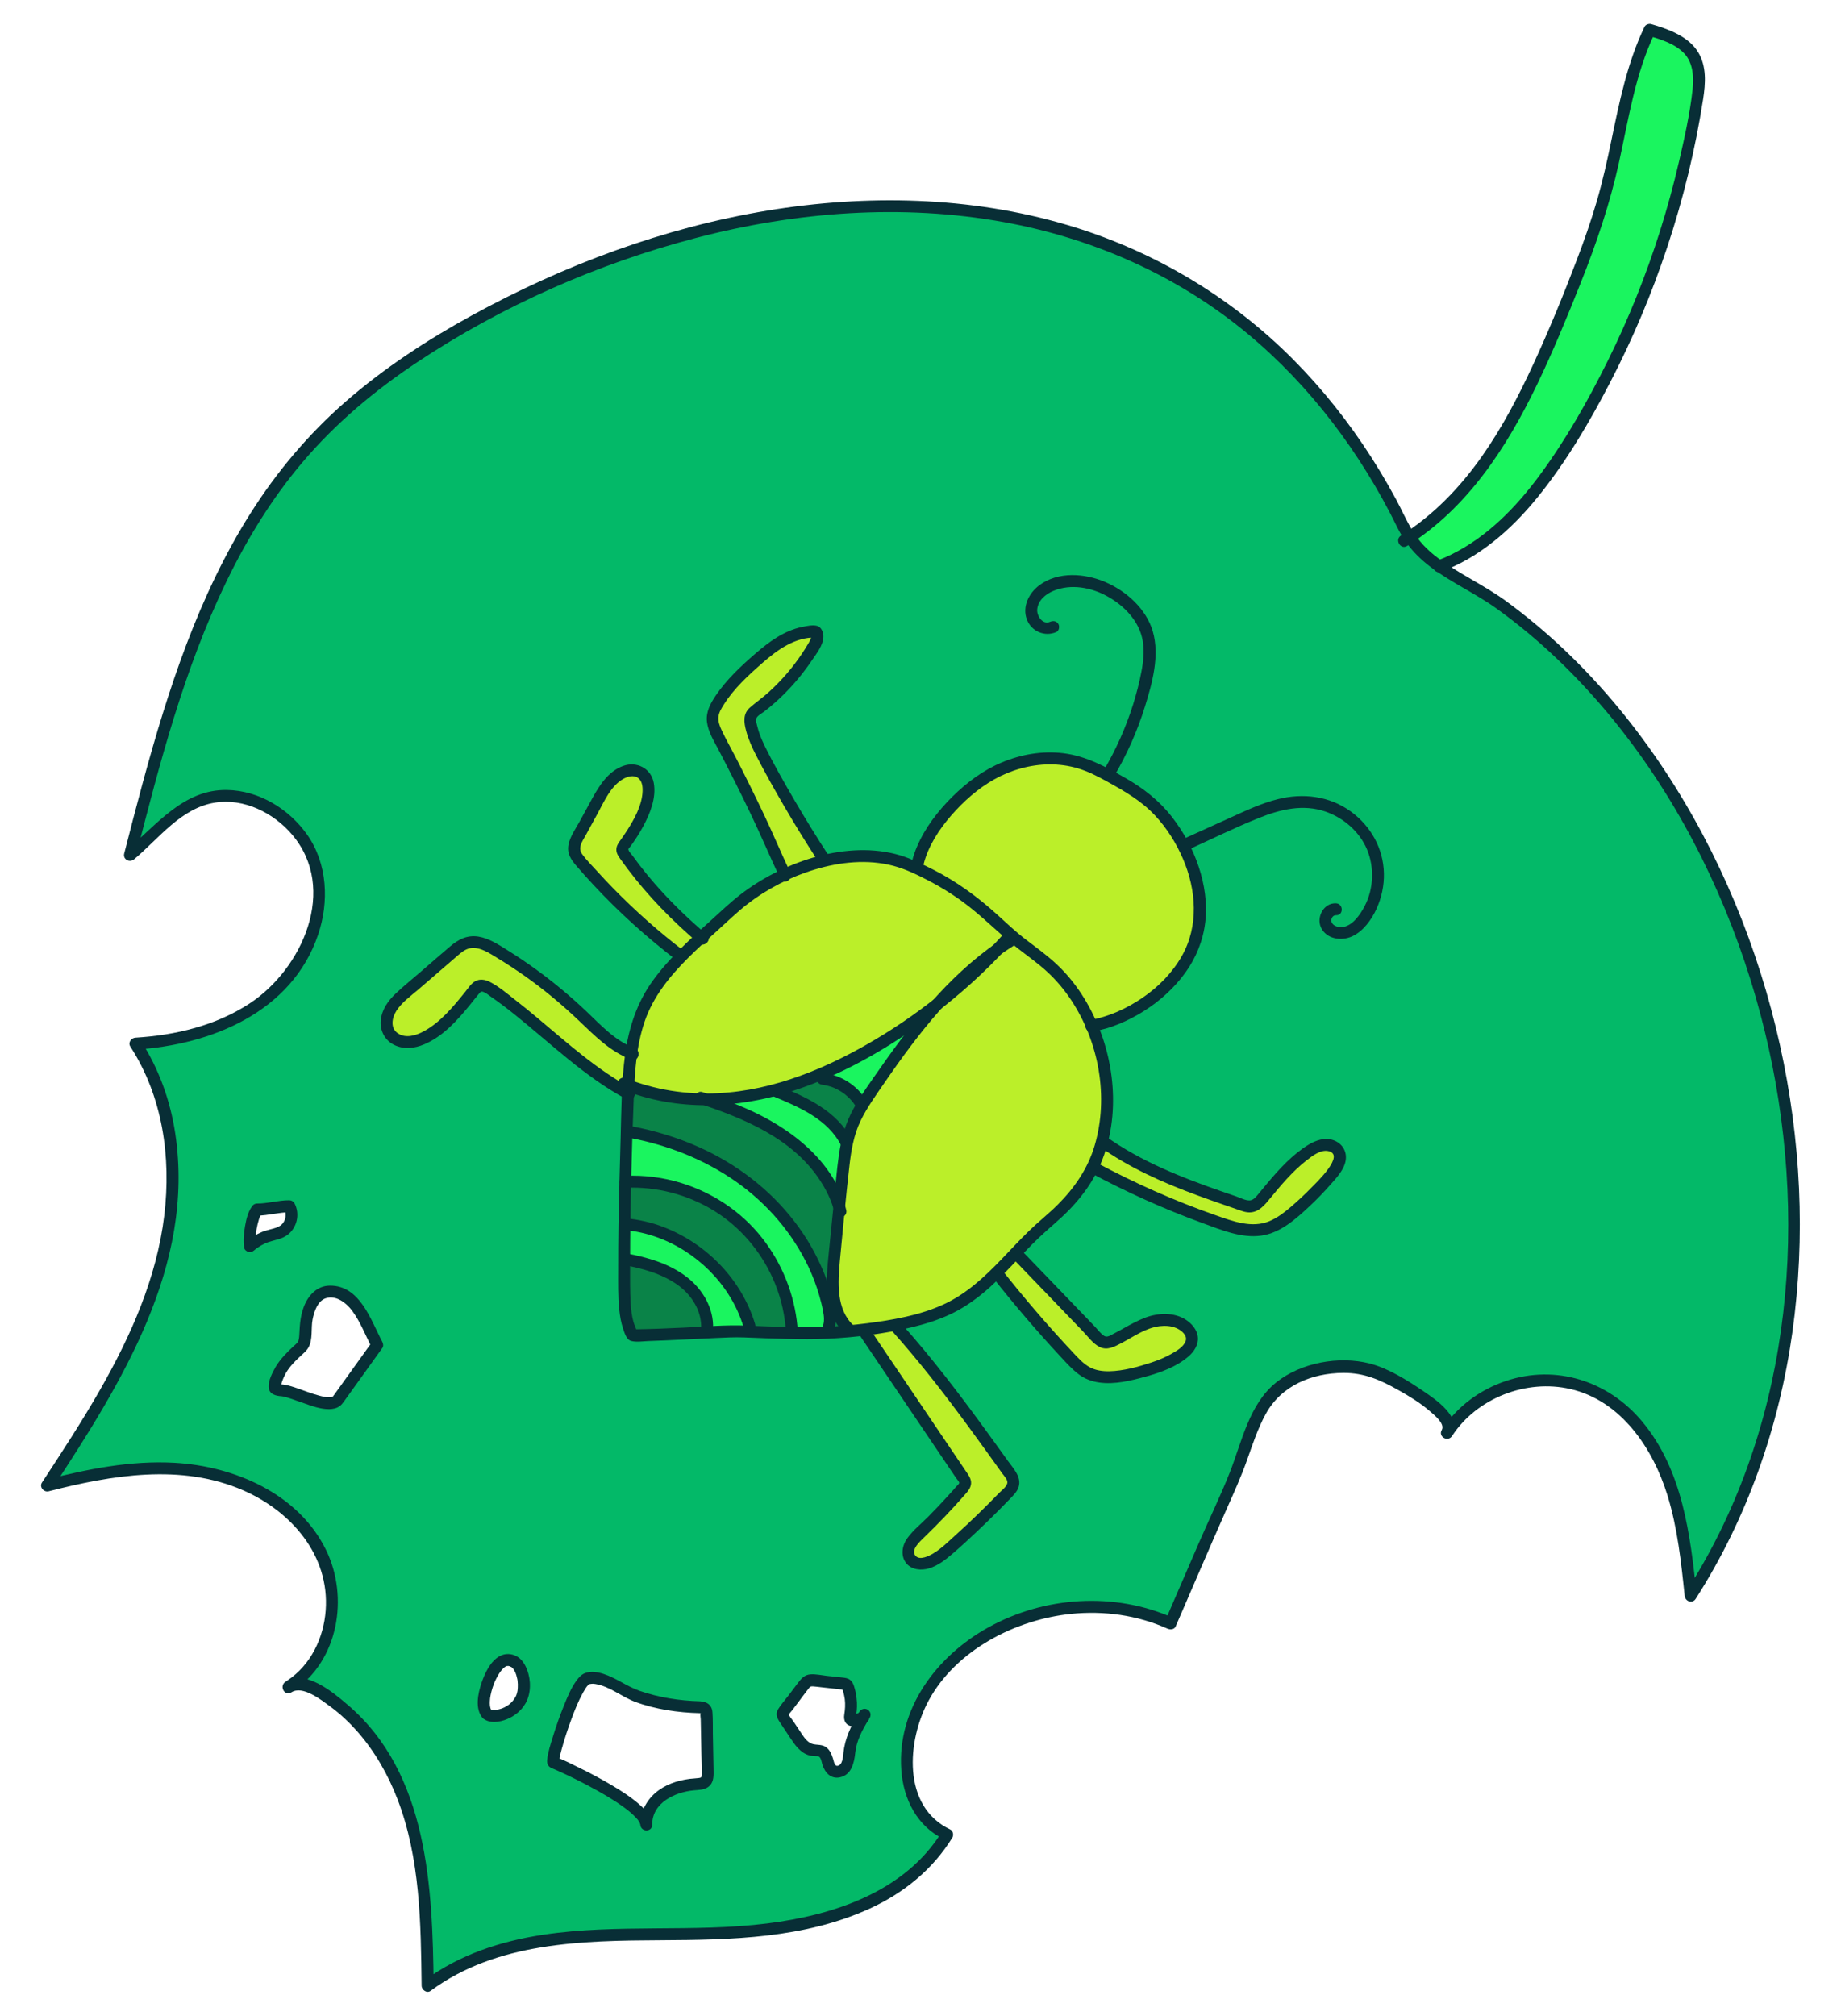 <?xml version="1.0" encoding="utf-8"?>
<!-- Generator: Adobe Illustrator 24.0.0, SVG Export Plug-In . SVG Version: 6.00 Build 0)  -->
<svg version="1.1" xmlns="http://www.w3.org/2000/svg" xmlns:xlink="http://www.w3.org/1999/xlink" x="0px" y="0px"
	 viewBox="0 0 309.36 338.64" style="enable-background:new 0 0 309.36 338.64;" xml:space="preserve">
<style type="text/css">
	.st0{opacity:0.05;fill:#0A8348;}
	.st1{fill:#BBEF29;}
	.st2{fill:#1AF55F;}
	.st3{fill:#5852F0;}
	.st4{fill:#FFFFFF;}
	.st5{fill:#082E36;}
	.st6{fill:none;stroke:#082E36;stroke-width:2;stroke-miterlimit:10;}
	.st7{fill:#13EF5F;}
	.st8{fill:#03B968;}
	.st9{fill:#B5E929;}
	.st10{fill:#108148;}
	.st11{fill:#5852EC;}
	.st12{fill:#04BF68;}
	.st13{opacity:0.1;}
	.st14{fill:none;stroke:#082E36;stroke-width:2.5;stroke-linecap:round;stroke-linejoin:round;stroke-miterlimit:10;}
	.st15{opacity:0.3;}
	.st16{fill:none;stroke:#082E36;stroke-width:2.5;stroke-linecap:round;stroke-miterlimit:10;}
	
		.st17{opacity:0.3;fill:#FFFFFF;stroke:#082E36;stroke-width:2.5;stroke-linecap:round;stroke-linejoin:round;stroke-miterlimit:10;}
	.st18{opacity:0.3;fill:none;stroke:#082E36;stroke-width:2.5;stroke-linecap:round;stroke-miterlimit:10;}
	.st19{opacity:0.3;fill:#082E36;}
	.st20{filter:url(#Adobe_OpacityMaskFilter);}
	.st21{fill:url(#SVGID_10_);}
	.st22{opacity:0.33;mask:url(#SVGID_1_);fill:url(#SVGID_11_);}
	.st23{fill:url(#SVGID_12_);}
	.st24{fill:url(#SVGID_13_);}
	.st25{fill:url(#SVGID_14_);}
	.st26{fill:url(#SVGID_15_);}
	.st27{fill:url(#SVGID_16_);}
	.st28{fill:url(#SVGID_17_);}
	.st29{fill:url(#SVGID_18_);}
	.st30{fill:none;stroke:#5852EC;stroke-width:4;stroke-miterlimit:10;}
	.st31{fill:none;stroke:#082E36;stroke-width:2.3;stroke-linecap:round;stroke-linejoin:round;stroke-miterlimit:10;}
	.st32{fill:#4680E3;}
	.st33{fill:none;stroke:#5852EC;stroke-width:2;stroke-miterlimit:10;}
	.st34{fill-rule:evenodd;clip-rule:evenodd;fill:#04BB68;}
	.st35{fill-rule:evenodd;clip-rule:evenodd;fill:#B5E929;}
	.st36{fill:none;stroke:#082E36;stroke-width:2;stroke-linecap:round;stroke-linejoin:round;stroke-miterlimit:10;}
	.st37{fill:#FFFFFF;stroke:#082E36;stroke-miterlimit:10;}
	.st38{opacity:0.2;fill:#FFFFFF;stroke:#082E36;stroke-miterlimit:10;enable-background:new    ;}
	.st39{opacity:0.12;fill:#FFFFFF;stroke:#082E36;stroke-miterlimit:10;enable-background:new    ;}
	.st40{opacity:0.25;fill:#FFFFFF;stroke:#082E36;stroke-miterlimit:10;enable-background:new    ;}
	.st41{fill-rule:evenodd;clip-rule:evenodd;fill:#082E36;}
	.st42{opacity:0.2;fill:#5852EC;}
	.st43{fill:none;stroke:#5852EC;stroke-width:3;stroke-linecap:round;stroke-miterlimit:10;}
	.st44{fill:#04BB68;}
	.st45{fill:#EDFFFF;}
	.st46{fill:none;stroke:#082E36;stroke-width:3;stroke-linecap:round;stroke-linejoin:round;stroke-miterlimit:10;}
	.st47{fill:none;stroke:#082E36;stroke-width:3;stroke-linecap:round;stroke-miterlimit:10;}
	.st48{fill:#FFFFFF;stroke:#082E36;stroke-width:3;stroke-linecap:round;stroke-miterlimit:10;}
	.st49{fill:url(#SVGID_19_);}
	.st50{fill:url(#SVGID_20_);}
	.st51{fill:#3B3B3B;}
	.st52{fill:#666666;}
	.st53{fill:url(#SVGID_22_);}
	.st54{fill:url(#SVGID_24_);}
	.st55{fill:url(#SVGID_25_);}
	.st56{fill:url(#SVGID_26_);}
	.st57{fill:url(#SVGID_27_);}
	.st58{fill:url(#SVGID_28_);}
	.st59{filter:url(#Adobe_OpacityMaskFilter_1_);}
	.st60{filter:url(#Adobe_OpacityMaskFilter_2_);}
	.st61{mask:url(#SVGID_29_);fill:url(#SVGID_30_);}
	.st62{fill:url(#SVGID_31_);}
	.st63{fill:url(#SVGID_32_);}
	.st64{filter:url(#Adobe_OpacityMaskFilter_3_);}
	.st65{filter:url(#Adobe_OpacityMaskFilter_4_);}
	.st66{mask:url(#SVGID_35_);fill:url(#SVGID_36_);}
	.st67{opacity:0.2;fill:url(#SVGID_37_);}
	.st68{fill:none;}
	.st69{fill:#929292;}
	.st70{fill:url(#SVGID_38_);}
	.st71{fill:#DFDFDF;}
	.st72{fill:url(#SVGID_39_);}
	.st73{fill:url(#SVGID_40_);}
	.st74{fill:url(#SVGID_41_);}
	.st75{fill:url(#SVGID_42_);}
	.st76{fill:url(#SVGID_45_);}
	.st77{fill:url(#SVGID_46_);}
	.st78{fill:url(#SVGID_47_);}
	.st79{fill:#0C0C0C;}
	.st80{filter:url(#Adobe_OpacityMaskFilter_5_);}
	.st81{filter:url(#Adobe_OpacityMaskFilter_6_);}
	.st82{mask:url(#SVGID_48_);fill:url(#SVGID_49_);}
	.st83{opacity:0.1;fill:url(#SVGID_50_);}
	.st84{fill:none;stroke:#B5E929;stroke-width:3;stroke-miterlimit:10;}
	.st85{fill:#FFFFFF;stroke:#082E36;stroke-width:3;stroke-linecap:round;stroke-linejoin:round;stroke-miterlimit:10;}
	.st86{fill:none;stroke:#B5E929;stroke-miterlimit:10;}
	.st87{fill:url(#SVGID_53_);}
	.st88{fill:url(#SVGID_54_);}
	.st89{fill:url(#SVGID_55_);}
	.st90{fill:url(#SVGID_56_);}
	.st91{fill:#FF2E2E;}
	.st92{fill:#D6D6D6;}
	.st93{fill:#CCCCCC;}
	.st94{fill:#F0F0F0;}
	.st95{fill:#FFF7D9;}
	.st96{fill:#FFC400;}
	.st97{fill:#FF2F00;}
	.st98{fill:#2228B3;}
	.st99{fill:#009245;}
	.st100{fill:#E02828;}
	.st101{fill:#D61E1E;}
	.st102{fill:#494ED1;}
	.st103{fill:#FAB594;}
	.st104{fill:#0D0B30;}
	.st105{fill:#1FDDFF;}
	.st106{fill:url(#SVGID_57_);}
	.st107{fill:url(#SVGID_58_);}
	.st108{fill:#B0A100;}
	.st109{fill:#D6C61A;}
	.st110{fill:#FFF35C;}
	.st111{fill:#0AABE0;}
	.st112{fill:#E61E64;}
	.st113{fill:#A8023D;}
	.st114{fill:url(#SVGID_59_);}
	.st115{fill:url(#SVGID_60_);}
	.st116{fill:url(#SVGID_61_);}
	.st117{fill:url(#SVGID_62_);}
	.st118{fill:#FFB77D;}
	.st119{fill:#F0974F;}
	.st120{fill:url(#SVGID_63_);}
	.st121{fill:#D4E4EB;}
	.st122{fill:url(#SVGID_64_);}
	.st123{opacity:0.54;fill:#232563;}
	.st124{fill:url(#SVGID_65_);}
	.st125{opacity:0.51;fill:#5F9E09;}
	.st126{fill:url(#SVGID_66_);}
	.st127{fill:#9B0260;}
	.st128{fill:#AB026A;}
	.st129{fill:url(#SVGID_67_);}
	.st130{fill:#6A2484;}
	.st131{fill:url(#SVGID_68_);}
	.st132{fill:url(#SVGID_69_);}
	.st133{fill:url(#SVGID_70_);}
	.st134{fill:url(#SVGID_71_);}
	.st135{opacity:0.85;}
	.st136{clip-path:url(#SVGID_72_);fill:#F9C80E;}
	.st137{clip-path:url(#SVGID_72_);}
	.st138{fill:#FFFDB3;}
	.st139{fill:#EA362D;}
	.st140{fill:#F9C80E;}
	.st141{fill:none;stroke:#5852EC;stroke-width:3;stroke-miterlimit:10;}
	.st142{fill:#0A8748;}
	.st143{clip-path:url(#SVGID_74_);fill:#F9C80E;}
	.st144{clip-path:url(#SVGID_74_);}
	.st145{fill:#1AF55F;stroke:#082E36;stroke-width:2;stroke-linecap:round;stroke-linejoin:round;stroke-miterlimit:10;}
	.st146{opacity:0.5;clip-path:url(#SVGID_75_);fill:#03B968;}
	.st147{fill:none;stroke:#FFFFFF;stroke-width:3;stroke-linecap:round;stroke-miterlimit:10;}
	.st148{fill:none;stroke:#B5E929;stroke-width:3;stroke-linecap:round;stroke-miterlimit:10;}
	.st149{fill:none;stroke:#FFFFFF;stroke-width:2;stroke-linecap:round;stroke-linejoin:round;stroke-miterlimit:10;}
	.st150{opacity:0.7;fill:url(#SVGID_76_);}
	.st151{fill:#FFFFFF;stroke:#082E36;stroke-width:4;stroke-linecap:round;stroke-linejoin:round;stroke-miterlimit:10;}
	.st152{fill:none;stroke:#082E36;stroke-width:4;stroke-linecap:round;stroke-miterlimit:10;}
	.st153{fill:none;stroke:#082E36;stroke-width:4;stroke-linecap:round;stroke-linejoin:round;stroke-miterlimit:10;}
	.st154{fill:#FFFFFF;stroke:#082E36;stroke-width:4;stroke-linecap:round;stroke-miterlimit:10;}
	.st155{fill:url(#SVGID_77_);}
	.st156{fill:url(#SVGID_78_);}
	.st157{fill:url(#SVGID_79_);}
	.st158{fill:url(#SVGID_80_);}
	.st159{fill:url(#SVGID_81_);}
	.st160{opacity:0.69;fill:url(#SVGID_82_);}
	.st161{fill:url(#SVGID_83_);}
	.st162{fill:url(#SVGID_84_);}
	.st163{fill:url(#SVGID_85_);}
	.st164{fill:url(#SVGID_86_);}
	.st165{fill:url(#SVGID_87_);}
	.st166{fill:url(#SVGID_88_);}
	.st167{opacity:0.9;fill:#8B92AB;}
	.st168{fill:url(#SVGID_89_);}
	.st169{fill:url(#SVGID_90_);}
	.st170{fill:url(#SVGID_91_);}
	.st171{fill:url(#SVGID_92_);}
	.st172{fill:url(#SVGID_93_);}
	.st173{fill:url(#SVGID_94_);}
	.st174{fill:url(#SVGID_95_);}
	.st175{fill:url(#SVGID_96_);}
	.st176{fill:#BF5B71;}
	.st177{fill:url(#SVGID_97_);}
	.st178{opacity:0.9;fill:url(#SVGID_98_);}
	.st179{opacity:0.9;fill:url(#SVGID_99_);}
	.st180{opacity:0.9;fill:url(#SVGID_100_);}
	.st181{opacity:0.9;fill:url(#SVGID_101_);}
	.st182{opacity:0.9;fill:url(#SVGID_102_);}
	.st183{opacity:0.5;fill:url(#SVGID_103_);}
	.st184{opacity:0.69;fill:url(#SVGID_104_);}
	.st185{fill:url(#SVGID_105_);}
	.st186{fill:url(#SVGID_106_);}
	.st187{opacity:0.69;fill:url(#SVGID_107_);}
	.st188{fill:url(#SVGID_108_);}
	.st189{fill:url(#SVGID_109_);}
	.st190{fill:url(#SVGID_110_);}
	.st191{fill:url(#SVGID_111_);}
	.st192{fill:url(#SVGID_112_);}
	.st193{fill:url(#SVGID_113_);}
	.st194{fill:url(#SVGID_114_);}
	.st195{opacity:0.9;fill:url(#SVGID_115_);}
	.st196{fill:url(#SVGID_116_);}
	.st197{fill:url(#SVGID_117_);}
	.st198{fill:url(#SVGID_118_);}
	.st199{fill:url(#SVGID_119_);}
	.st200{fill:#542A8D;}
	.st201{fill:url(#SVGID_120_);}
	.st202{fill:url(#SVGID_121_);}
	.st203{fill:url(#SVGID_122_);}
	.st204{fill:url(#SVGID_123_);}
	.st205{fill:none;stroke:#082E36;stroke-width:2;stroke-linecap:round;stroke-linejoin:round;}
	.st206{fill:none;stroke:#082E36;stroke-width:2;stroke-linecap:round;stroke-linejoin:round;stroke-dasharray:2.981,15.899;}
	.st207{fill:none;stroke:#082E36;stroke-width:2;stroke-linecap:round;stroke-linejoin:round;stroke-dasharray:2.952,15.745;}
	.st208{fill:none;stroke:#082E36;stroke-width:2;stroke-linecap:round;stroke-linejoin:round;stroke-dasharray:2.978,15.884;}
	.st209{fill:none;stroke:#082E36;stroke-width:2;stroke-linecap:round;stroke-linejoin:round;stroke-dasharray:2.952,15.743;}
	.st210{fill:none;stroke:#082E36;stroke-width:2;stroke-linecap:round;stroke-linejoin:round;stroke-dasharray:2.966,15.82;}
	.st211{fill:none;stroke:#082E36;stroke-width:2;stroke-linecap:round;stroke-linejoin:round;stroke-dasharray:3.028,16.149;}
	.st212{fill:none;stroke:#082E36;stroke-width:2;stroke-linecap:round;stroke-linejoin:round;stroke-dasharray:2.997,15.984;}
	.st213{fill:#0A8348;}
	.st214{display:none;}
	.st215{display:inline;fill:#4AFFFF;fill-opacity:0.2;stroke:#4AFFFF;stroke-miterlimit:10;}
</style>
<g id="Layer_1">
	<g>
		<g>
			<path class="st8" d="M145.04,288.49c-0.5,0.34-1.11,0.52-1.72,0.52c-0.14-0.01-0.29-0.02-0.39-0.12
				c-0.16-0.15-0.13-0.41-0.09-0.63c0.32-1.62,0.18-3.33-0.36-4.89c-0.04-0.15-0.11-0.3-0.24-0.39c-0.11-0.08-0.25-0.1-0.38-0.11
				c-1.67-0.18-3.36-0.37-5.03-0.54c-0.35-0.04-0.73-0.08-1.04,0.08c-0.28,0.13-0.48,0.39-0.67,0.64c-1.13,1.5-2.27,3.01-3.4,4.52
				c-0.11,0.13-0.22,0.28-0.22,0.46c0,0.16,0.1,0.33,0.18,0.46c0.71,1.07,1.41,2.12,2.12,3.19c0.68,1.02,1.51,2.15,2.74,2.34
				c0.5,0.08,1.05-0.02,1.51,0.21c1.21,0.58,0.84,2.69,2.02,3.32c0.8,0.42,1.83-0.21,2.23-1.02c0.4-0.83,0.38-1.77,0.51-2.67
				C143.09,291.91,144.05,290.18,145.04,288.49z M236.86,90.27c1.36,2.03,3.07,3.53,4.97,4.86c2.94,2.01,6.34,3.59,9.69,5.97
				c6.21,4.4,11.86,9.58,16.93,15.25c10.48,11.75,18.48,25.67,24.02,40.38c13.6,36.14,12.52,78.9-8.37,111.37
				c-0.7-6.66-1.41-13.4-3.79-19.67c-2.37-6.26-6.64-12.08-12.73-14.87c-8.43-3.87-19.46-0.61-24.43,7.2
				c2.23-3.5-11.17-10.22-13.27-10.68c-5.6-1.22-13.01,0.15-16.69,4.89c-2.89,3.72-4.29,10.01-6.24,14.3
				c-3.52,7.77-6.84,15.66-10.25,23.48c-13.21-6.03-30.28-2.01-39.41,9.28c-6.36,7.86-7.32,21.99,1.89,26.18
				c-8.12,13.47-26.14,16.54-41.86,16.71s-32.89-0.75-45.47,8.69c-0.11-9.39-0.24-18.93-2.86-27.95
				c-2.61-9.02-8.08-17.63-16.42-21.95c-1.16-0.6-2.64-1.08-3.75-0.49c7.01-4.53,8.82-14.93,5.03-22.43
				c-3.84-7.64-12.15-12.28-20.59-13.59c-8.45-1.32-17.07,0.27-25.34,2.41c7.35-11.21,14.8-22.62,18.62-35.47
				c3.84-12.85,3.6-27.57-3.77-38.77c8.2-0.47,16.57-2.8,22.75-8.21s9.72-14.25,7.33-22.11c-2.39-7.85-11.61-13.43-19.29-10.51
				c-4.66,1.77-7.88,5.98-11.73,9.15C28.14,119,35.05,93.22,52.32,74.49c8.47-9.19,19.05-16.2,30.11-22.02
				c27.07-14.24,58.62-21.75,88.59-15.68c29.77,6.04,51.65,24.91,64.75,51.62C236.11,89.07,236.47,89.69,236.86,90.27z
				 M223.9,197.08c0.82-1.01,1.65-2.34,1.12-3.52c-0.39-0.86-1.44-1.29-2.38-1.23c-0.95,0.07-1.82,0.53-2.61,1.05
				c-3.05,2.01-5.39,4.91-7.72,7.73c-0.55,0.68-1.21,1.41-2.09,1.52c-0.51,0.07-1.02-0.11-1.51-0.27
				c-8.15-2.77-16.43-5.6-23.42-10.62l-0.13-0.03c0.26-1.02,0.47-2.11,0.61-3.25c0.67-5.44-0.16-11.08-2.33-16.13
				c7.57-1.45,15.49-7.37,17.61-15c2.3-8.2-2.38-18.48-8.94-23.47c-1.54-1.17-3.23-2.12-4.92-3.05c-1.57-0.87-3.14-1.75-4.83-2.36
				c-5.75-2.1-12.24-0.79-17.17,2.47c-4.49,2.98-9.61,8.58-10.96,13.98l-0.4,0.88c-1.16-0.53-2.35-1.01-3.58-1.33
				c-3.78-0.97-7.88-0.78-11.87,0.17l-0.11-0.48c-3.49-5.35-6.74-10.85-9.73-16.49c-1.05-1.97-2.09-3.99-2.46-6.19
				c-0.07-0.36-0.11-0.74,0.01-1.09c0.16-0.5,0.62-0.84,1.04-1.15c3.92-2.92,7.25-6.66,9.71-10.92c0.4-0.7,0.74-1.66,0.15-2.21
				c-4.02-0.11-7.51,2.64-10.49,5.36c-2.21,2.01-4.39,4.12-5.94,6.69c-0.39,0.64-0.74,1.33-0.84,2.07c-0.2,1.37,0.49,2.7,1.13,3.92
				c3.95,7.46,7.62,15.06,10.98,22.79c-3.45,1.6-6.59,3.7-9.08,6.01c-1.6,1.47-3.32,2.98-5.01,4.56
				c-4.88-4.08-9.23-8.78-12.88-13.98c-0.15-0.22-0.32-0.46-0.33-0.73c-0.02-0.35,0.2-0.65,0.4-0.92c1.64-2.25,3.11-4.7,3.78-7.4
				c0.41-1.63,0.37-3.67-1.02-4.62s-3.34-0.22-4.57,0.92c-1.3,1.21-2.19,2.79-3.04,4.36c-0.97,1.77-1.94,3.54-2.91,5.33
				c-0.47,0.86-0.96,1.85-0.66,2.78c0.14,0.47,0.47,0.86,0.78,1.24c5.06,5.91,10.74,11.31,16.94,16.04l0.15,0.21
				c-2.1,2.16-4,4.45-5.41,6.93c-1.62,2.86-2.47,6.03-2.94,9.3c-3.24-1.27-5.73-3.94-8.27-6.35c-4.33-4.12-9.12-7.77-14.26-10.84
				c-1.61-0.97-3.51-1.9-5.27-1.27c-0.78,0.27-1.42,0.83-2.05,1.36c-2.64,2.27-5.27,4.56-7.91,6.83c-1.03,0.89-2.09,1.8-2.74,3.01
				c-0.66,1.2-0.85,2.75-0.11,3.89c0.64,0.99,1.85,1.5,3.02,1.51c1.17,0.01,2.32-0.41,3.34-0.98c3.24-1.78,5.53-4.84,7.87-7.71
				c0.24-0.3,0.49-0.61,0.85-0.74c0.63-0.24,1.32,0.14,1.88,0.52c8.03,5.4,14.57,12.97,23.12,17.49c-0.04,0.84-0.07,1.67-0.09,2.5
				c-0.03,1.34-0.08,2.66-0.12,3.99c-0.08,2.82-0.16,5.61-0.23,8.4c-0.07,2.37-0.12,4.74-0.15,7.11c-0.03,1.95-0.04,3.9-0.05,5.87
				c0,1.67,0,3.36,0.02,5.04c0.03,2.64,0.1,5.39,1.36,7.71c0.11,0.2,7.33-0.18,12.59-0.43c2.6-0.12,4.72-0.22,5.27-0.2
				c0.59,0.02,1.19,0.04,1.77,0.07c2.36,0.09,4.72,0.2,7.09,0.23c0.59,0.02,1.17,0.03,1.76,0.03c1.45,0.01,2.89-0.01,4.34-0.08
				c1.13-0.05,2.26-0.13,3.39-0.24c0.09-0.01,0.18-0.02,0.28-0.03c0.77-0.08,1.58-0.16,2.4-0.26l0.03,0.25
				c3.88,5.74,7.75,11.48,11.63,17.22c1.65,2.45,3.32,4.9,4.97,7.35c0.21,0.3,0.42,0.65,0.39,1.01c-0.02,0.35-0.26,0.64-0.49,0.9
				c-2.27,2.61-4.66,5.12-7.16,7.52c-0.61,0.59-1.23,1.17-1.6,1.94c-0.36,0.75-0.41,1.72,0.1,2.38c0.72,0.92,2.13,0.87,3.21,0.43
				c1.34-0.53,2.46-1.49,3.54-2.45c3.33-2.94,6.52-6.01,9.59-9.22c0.42-0.46,0.88-0.96,0.91-1.58c0.04-0.62-0.33-1.17-0.68-1.67
				c-6.01-8.39-12.03-16.8-18.92-24.48l-0.09-0.46c2.89-0.57,5.74-1.34,8.12-2.38c3.49-1.53,6.21-3.81,8.72-6.32l0.13,0.13
				c3.91,4.97,8.06,9.77,12.4,14.38c0.77,0.8,1.55,1.62,2.52,2.17c2.32,1.32,5.21,0.89,7.81,0.29c2.87-0.66,5.76-1.51,8.18-3.21
				c0.98-0.7,1.95-1.72,1.8-2.91c-0.07-0.53-0.36-1.02-0.72-1.41c-1.57-1.72-4.28-1.82-6.48-1.08s-4.1,2.14-6.21,3.1
				c-0.34,0.16-0.7,0.3-1.07,0.28c-0.62-0.03-1.12-0.51-1.54-0.96c-4.51-4.7-9.02-9.38-13.54-14.07l-0.07-0.07
				c1.6-1.69,3.22-3.38,5.04-4.92c3.46-2.95,6.13-5.87,7.88-9.48l0.2,0.1c6.82,3.66,13.93,6.77,21.24,9.27
				c2.37,0.82,4.91,1.58,7.36,1.03c1.99-0.45,3.69-1.71,5.24-3.02C219.9,201.53,222,199.39,223.9,197.08z M118.91,297.95
				c-0.07-3.37-0.12-6.74-0.18-10.1c0-0.26-0.01-0.53-0.16-0.73c-0.22-0.27-0.62-0.3-0.97-0.32c-3.53-0.08-7.06-0.68-10.42-1.79
				c-2.19-0.72-6.28-3.88-8.58-2.98c-2.17,0.85-6.15,13.85-5.63,14.06c2.82,1.12,15.52,7.14,15.62,10.45c-0.05-2,1.14-3.9,2.79-5.06
				c1.64-1.15,3.67-1.62,5.68-1.75c0.58-0.03,1.23-0.09,1.59-0.54C118.91,298.85,118.91,298.39,118.91,297.95z M87.71,285.13
				c0.77-1.8,0.25-6.36-2.48-6.26c-2.51,0.1-5.04,7.27-3.4,9.06c0.24,0.25,0.61,0.32,0.96,0.33
				C84.85,288.34,86.91,287.04,87.71,285.13z M56.78,235.15c2.21-3.07,4.4-6.12,6.6-9.19c-1.39-2.61-3.01-7.26-5.88-8.49
				c-4.51-1.92-5.99,2.49-6.14,5.61c-0.17,3.49-0.17,2.58-2.57,4.99c-0.62,0.63-1.16,1.33-1.61,2.08c-0.43,0.76-0.77,1.57-0.99,2.44
				c-0.05,0.21-0.09,0.43,0.01,0.63c0.16,0.32,0.6,0.35,0.96,0.35C49.38,233.58,55.38,237.11,56.78,235.15z M47.57,206.79
				c1.34-0.83,1.84-2.76,1.07-4.13c-1.48-0.03-3.96,0.59-5.42,0.55c-0.95,1.26-1.44,4.69-1.2,6.15c0.91-0.79,1.99-1.4,3.15-1.75
				C45.98,207.38,46.85,207.25,47.57,206.79z"/>
		</g>
		<g>
			<path class="st1" d="M225.02,193.56c0.53,1.18-0.3,2.51-1.12,3.52c-1.9,2.3-4,4.45-6.27,6.38c-1.55,1.32-3.25,2.58-5.24,3.02
				c-2.45,0.54-4.99-0.22-7.36-1.03c-7.32-2.5-14.43-5.61-21.24-9.27l-0.2-0.1c0.66-1.35,1.19-2.79,1.58-4.37l0.13,0.03
				c6.99,5.02,15.26,7.85,23.42,10.62c0.49,0.16,1,0.34,1.51,0.27c0.88-0.11,1.53-0.84,2.09-1.52c2.33-2.82,4.66-5.72,7.72-7.73
				c0.79-0.52,1.66-0.99,2.61-1.05C223.58,192.27,224.63,192.7,225.02,193.56z"/>
		</g>
		<g>
			<path class="st1" d="M192.12,133.86c6.56,4.99,11.24,15.27,8.94,23.47c-2.12,7.63-10.05,13.56-17.61,15
				c-1.32-3.09-3.13-5.96-5.4-8.43c-2.46-2.67-5.49-4.52-8.22-6.83c-0.52-0.42-1.03-0.88-1.53-1.36c-3.7-3.61-7.9-6.78-12.56-9.06
				c-0.63-0.3-1.25-0.61-1.89-0.89l0.4-0.88c1.35-5.4,6.47-11,10.96-13.98c4.92-3.26,11.42-4.57,17.17-2.47
				c1.69,0.61,3.26,1.49,4.83,2.36C188.89,131.74,190.58,132.68,192.12,133.86z"/>
		</g>
		<g>
			<path class="st1" d="M200.28,224.69c0.14,1.2-0.83,2.22-1.8,2.91c-2.41,1.7-5.31,2.54-8.18,3.21c-2.6,0.6-5.49,1.02-7.81-0.29
				c-0.97-0.55-1.75-1.37-2.52-2.17c-4.35-4.61-8.49-9.41-12.4-14.38l-0.13-0.13c1.1-1.08,2.15-2.21,3.23-3.34l0.07,0.07
				c4.51,4.69,9.02,9.37,13.54,14.07c0.42,0.45,0.92,0.92,1.54,0.96c0.37,0.02,0.73-0.12,1.07-0.28c2.11-0.96,4.01-2.36,6.21-3.1
				s4.91-0.64,6.48,1.08C199.92,223.67,200.21,224.16,200.28,224.69z"/>
		</g>
		<g>
			<path class="st1" d="M167.56,159.56c0.74-0.78,1.48-1.59,2.2-2.4l0.07-0.08c2.73,2.3,5.76,4.15,8.22,6.83
				c2.27,2.47,4.09,5.34,5.4,8.43c2.16,5.06,3,10.7,2.33,16.13c-0.14,1.14-0.35,2.23-0.61,3.25c-0.39,1.58-0.91,3.02-1.58,4.37
				c-1.75,3.61-4.42,6.53-7.88,9.48c-1.83,1.54-3.45,3.24-5.04,4.92c-1.08,1.13-2.13,2.26-3.23,3.34c-2.51,2.51-5.23,4.78-8.72,6.32
				c-2.38,1.04-5.23,1.82-8.12,2.38c-1.83,0.35-3.67,0.63-5.44,0.85c-0.83,0.1-1.63,0.18-2.4,0.26l-0.02-0.24
				c-3.15-2.83-2.98-7.73-2.57-11.95c0.29-2.86,0.59-5.73,0.87-8.6c0.17-1.71,0.34-3.4,0.51-5.11c0.18-1.91,0.39-3.84,0.78-5.71
				c0.25-1.14,0.58-2.26,1.02-3.35c0.45-1.08,1.01-2.1,1.62-3.09c0.47-0.76,0.97-1.5,1.47-2.24c3.42-5.07,7.02-10.13,11.11-14.7
				C161.1,165.87,164.45,162.83,167.56,159.56z"/>
		</g>
		<g>
			<path class="st1" d="M169.6,247.46c0.36,0.5,0.73,1.05,0.68,1.67c-0.03,0.62-0.49,1.12-0.91,1.58c-3.07,3.21-6.26,6.28-9.59,9.22
				c-1.09,0.96-2.21,1.91-3.54,2.45c-1.08,0.43-2.49,0.49-3.21-0.43c-0.51-0.66-0.46-1.63-0.1-2.38c0.37-0.76,0.99-1.35,1.6-1.94
				c2.5-2.4,4.89-4.91,7.16-7.52c0.23-0.26,0.47-0.55,0.49-0.9c0.03-0.36-0.18-0.71-0.39-1.01c-1.65-2.45-3.32-4.9-4.97-7.35
				c-3.88-5.74-7.75-11.48-11.63-17.22l-0.03-0.25c1.76-0.22,3.61-0.5,5.44-0.85l0.09,0.46
				C157.56,230.67,163.58,239.07,169.6,247.46z"/>
		</g>
		<g>
			<path class="st1" d="M106.06,176.93c0.47-3.26,1.32-6.44,2.94-9.3c1.41-2.48,3.32-4.76,5.41-6.93c1.09-1.11,2.22-2.17,3.36-3.22
				c1.7-1.58,3.41-3.09,5.01-4.56c2.49-2.32,5.63-4.41,9.08-6.01c2.09-0.98,4.29-1.76,6.53-2.3c3.99-0.96,8.09-1.14,11.87-0.17
				c1.23,0.32,2.41,0.79,3.58,1.33c0.64,0.28,1.26,0.59,1.89,0.89c4.65,2.27,8.86,5.45,12.56,9.06c0.5,0.48,1.01,0.93,1.53,1.36
				l-0.07,0.08c-0.72,0.82-1.46,1.62-2.2,2.4c-3.7,2.61-6.99,5.71-10.01,9.1c-3.64,2.87-7.5,5.47-11.52,7.75
				c-2.64,1.5-5.35,2.88-8.14,4.06c-2.48,1.04-5.01,1.95-7.61,2.64c-1.42,0.38-2.86,0.71-4.32,0.96c-2.44,0.42-4.91,0.64-7.38,0.64
				c-4.45,0-8.87-0.72-13-2.32C105.66,180.57,105.8,178.73,106.06,176.93z"/>
		</g>
		<g>
			<path class="st2" d="M157.55,168.66c-4.09,4.57-7.69,9.63-11.11,14.7c-0.5,0.74-1,1.48-1.47,2.24l-0.24-0.15
				c-1.36-2.32-3.85-3.92-6.51-4.21l-0.34-0.77c2.79-1.17,5.5-2.55,8.14-4.06C150.05,174.12,153.91,171.53,157.55,168.66z"/>
		</g>
		<g>
			<path class="st213" d="M144.73,185.44l0.24,0.15c-0.61,0.99-1.17,2.01-1.62,3.09c-0.45,1.09-0.77,2.21-1.02,3.35l-0.08-0.01
				c-1.11-2.27-3.01-4.07-5.13-5.44c-2.12-1.38-4.47-2.35-6.81-3.32l-0.04-0.16c2.6-0.7,5.13-1.6,7.61-2.64l0.34,0.77
				C140.88,181.52,143.37,183.13,144.73,185.44z"/>
		</g>
		<g>
			<path class="st4" d="M143.32,289.02c0.61,0,1.22-0.18,1.72-0.52c-0.99,1.69-1.95,3.41-2.23,5.34c-0.13,0.9-0.11,1.85-0.51,2.67
				c-0.4,0.82-1.42,1.45-2.23,1.02c-1.19-0.63-0.82-2.74-2.02-3.32c-0.46-0.23-1.01-0.13-1.51-0.21c-1.23-0.18-2.05-1.32-2.74-2.34
				c-0.71-1.07-1.41-2.12-2.12-3.19c-0.09-0.13-0.18-0.29-0.18-0.46c0-0.17,0.11-0.33,0.22-0.46c1.13-1.51,2.27-3.02,3.4-4.52
				c0.2-0.25,0.39-0.51,0.67-0.64c0.32-0.15,0.7-0.12,1.04-0.08c1.67,0.17,3.36,0.36,5.03,0.54c0.13,0.01,0.27,0.03,0.38,0.11
				c0.13,0.09,0.2,0.24,0.24,0.39c0.54,1.57,0.67,3.27,0.36,4.89c-0.04,0.22-0.08,0.48,0.09,0.63
				C143.03,288.99,143.18,289,143.32,289.02z"/>
		</g>
		<g>
			<path class="st213" d="M105.52,183.66c0.01-0.42,0.03-0.85,0.05-1.27c4.13,1.6,8.56,2.32,13,2.32c4.74,1.59,9.43,3.48,13.49,6.37
				c4.09,2.91,7.54,6.97,8.97,11.77c-0.28,2.87-0.58,5.74-0.87,8.6c-0.41,4.22-0.59,9.12,2.57,11.95l0.02,0.24
				c-0.1,0.01-0.2,0.02-0.28,0.03c-1.13,0.11-2.26,0.18-3.39,0.24l-0.02-0.45c0.6-1.13,0.42-2.5,0.16-3.75
				c-1.62-7.71-6.1-14.7-12.11-19.8c-6-5.1-13.48-8.34-21.23-9.74l-0.57-0.02c0.04-1.33,0.09-2.65,0.12-3.99
				C105.45,185.33,105.47,184.5,105.52,183.66z"/>
		</g>
		<g>
			<path class="st2" d="M142.25,192.02l0.08,0.01c-0.39,1.87-0.6,3.79-0.78,5.71c-0.17,1.71-0.34,3.4-0.51,5.11
				c-1.42-4.81-4.88-8.86-8.97-11.77c-4.07-2.89-8.75-4.78-13.49-6.37c2.47,0,4.95-0.22,7.38-0.64c1.46-0.25,2.89-0.58,4.32-0.96
				l0.04,0.16c2.34,0.97,4.69,1.94,6.81,3.32C139.24,187.95,141.14,189.75,142.25,192.02z"/>
		</g>
		<g>
			<path class="st2" d="M139.22,219.71c0.26,1.25,0.43,2.62-0.16,3.75l0.02,0.45c-1.45,0.07-2.89,0.09-4.34,0.08
				c-0.59,0-1.17-0.01-1.76-0.03l0.02-1.12c-0.62-6.78-3.94-13.29-9.08-17.75c-5.13-4.47-12.03-6.86-18.84-6.52
				c0.07-2.79,0.15-5.59,0.23-8.4l0.57,0.02c7.75,1.4,15.23,4.64,21.23,9.74C133.12,205.01,137.6,212,139.22,219.71z"/>
		</g>
		<g>
			<path class="st1" d="M138.29,144.14l0.11,0.48c-2.24,0.54-4.45,1.33-6.53,2.3c-3.36-7.73-7.03-15.33-10.98-22.79
				c-0.64-1.23-1.33-2.55-1.13-3.92c0.1-0.74,0.45-1.42,0.84-2.07c1.54-2.57,3.73-4.67,5.94-6.69c2.98-2.72,6.47-5.47,10.49-5.36
				c0.59,0.54,0.25,1.51-0.15,2.21c-2.46,4.25-5.78,7.99-9.71,10.92c-0.42,0.32-0.88,0.65-1.04,1.15c-0.12,0.35-0.08,0.73-0.01,1.09
				c0.37,2.2,1.4,4.22,2.46,6.19C131.54,133.29,134.8,138.79,138.29,144.14z"/>
		</g>
		<g>
			<path class="st213" d="M133,222.83l-0.02,1.12c-2.37-0.03-4.73-0.14-7.09-0.23l0.03-1.01c-2.72-9.13-11.35-16.2-20.84-17.05
				h-0.15c0.03-2.37,0.09-4.74,0.15-7.11c6.81-0.34,13.71,2.05,18.84,6.52C129.07,209.54,132.38,216.05,133,222.83z"/>
		</g>
		<g>
			<path class="st2" d="M125.92,222.71l-0.03,1.01c-0.59-0.02-1.19-0.04-1.77-0.07c-0.55-0.02-2.67,0.08-5.27,0.2l-0.03-0.64
				c0.18-3.14-1.69-6.15-4.21-8.03c-2.53-1.88-5.64-2.8-8.72-3.46c-0.3-0.07-0.61-0.13-0.92-0.18h-0.09
				c0.01-1.97,0.02-3.92,0.05-5.87h0.15C114.57,206.51,123.21,213.58,125.92,222.71z"/>
		</g>
		<g>
			<path class="st4" d="M118.73,287.85c0.07,3.36,0.12,6.73,0.18,10.1c0,0.43,0,0.9-0.26,1.24c-0.36,0.46-1.01,0.51-1.59,0.54
				c-2,0.13-4.03,0.6-5.68,1.75c-1.65,1.15-2.85,3.05-2.79,5.06c-0.1-3.3-12.81-9.33-15.62-10.45c-0.52-0.21,3.46-13.21,5.63-14.06
				c2.29-0.9,6.39,2.26,8.58,2.98c3.36,1.11,6.88,1.72,10.42,1.79c0.35,0.01,0.75,0.04,0.97,0.32
				C118.72,287.32,118.73,287.59,118.73,287.85z"/>
		</g>
		<g>
			<path class="st213" d="M118.81,223.21l0.03,0.64c-5.26,0.25-12.48,0.63-12.59,0.43c-1.26-2.32-1.33-5.07-1.36-7.71
				c-0.02-1.69-0.02-3.37-0.02-5.04h0.09c0.32,0.05,0.62,0.12,0.92,0.18c3.08,0.65,6.19,1.58,8.72,3.46
				C117.13,217.06,119,220.07,118.81,223.21z"/>
		</g>
		<g>
			<path class="st1" d="M117.77,157.49c-1.14,1.04-2.27,2.11-3.36,3.22l-0.15-0.21c-6.2-4.73-11.88-10.12-16.94-16.04
				c-0.32-0.38-0.64-0.77-0.78-1.24c-0.29-0.93,0.2-1.92,0.66-2.78c0.98-1.78,1.95-3.56,2.91-5.33c0.86-1.57,1.74-3.15,3.04-4.36
				c1.23-1.14,3.17-1.87,4.57-0.92s1.44,2.99,1.02,4.62c-0.67,2.71-2.14,5.15-3.78,7.4c-0.21,0.27-0.42,0.58-0.4,0.92
				c0.01,0.27,0.17,0.51,0.33,0.73C108.54,148.71,112.89,153.41,117.77,157.49z"/>
		</g>
		<g>
			<path class="st1" d="M105.57,182.39c-0.02,0.42-0.04,0.85-0.05,1.27c-8.56-4.52-15.09-12.09-23.12-17.49
				c-0.57-0.38-1.25-0.76-1.88-0.52c-0.36,0.13-0.61,0.43-0.85,0.74c-2.34,2.87-4.63,5.93-7.87,7.71c-1.02,0.57-2.16,0.99-3.34,0.98
				c-1.17-0.01-2.38-0.52-3.02-1.51c-0.74-1.14-0.55-2.7,0.11-3.89c0.65-1.21,1.71-2.12,2.74-3.01c2.64-2.27,5.27-4.56,7.91-6.83
				c0.63-0.53,1.27-1.09,2.05-1.36c1.76-0.63,3.66,0.3,5.27,1.27c5.14,3.07,9.94,6.72,14.26,10.84c2.54,2.41,5.03,5.08,8.27,6.35
				C105.8,178.73,105.66,180.57,105.57,182.39z"/>
		</g>
		<g>
			<path class="st4" d="M85.23,278.87c2.73-0.1,3.25,4.46,2.48,6.26c-0.8,1.9-2.86,3.21-4.92,3.12c-0.35-0.01-0.72-0.08-0.96-0.33
				C80.19,286.15,82.72,278.97,85.23,278.87z"/>
		</g>
		<g>
			<path class="st4" d="M63.38,225.96c-2.2,3.07-4.39,6.12-6.6,9.19c-1.4,1.97-7.4-1.57-9.62-1.59c-0.36,0-0.79-0.03-0.96-0.35
				c-0.1-0.2-0.07-0.42-0.01-0.63c0.22-0.87,0.55-1.67,0.99-2.44c0.45-0.75,0.99-1.45,1.61-2.08c2.39-2.41,2.39-1.5,2.57-4.99
				c0.15-3.12,1.63-7.53,6.14-5.61C60.37,218.7,61.99,223.35,63.38,225.96z"/>
		</g>
		<g>
			<path class="st4" d="M48.64,202.66c0.77,1.37,0.27,3.3-1.07,4.13c-0.72,0.46-1.59,0.59-2.4,0.83c-1.16,0.35-2.24,0.96-3.15,1.75
				c-0.24-1.47,0.25-4.89,1.2-6.15C44.68,203.25,47.16,202.63,48.64,202.66z"/>
		</g>
		<g>
			<path class="st2" d="M235.93,90.86c0.32-0.2,0.62-0.39,0.92-0.59c12.87-8.5,19.8-23.54,25.71-37.87
				c2.88-6.99,5.71-14.04,7.58-21.37c2.24-8.72,3.15-17.89,7.08-26.01c6.14,1.76,9.18,3.95,8.08,11.03
				c-1.09,7.07-2.66,14.05-4.72,20.88c-3.94,13.11-9.61,25.7-16.86,37.3c-5.45,8.72-12.28,17.28-21.9,20.88h-0.01"/>
			<path class="st5" d="M236.44,91.72c10.1-6.31,16.75-16.53,21.82-27.06c2.69-5.58,5.05-11.33,7.34-17.08
				c2.63-6.6,4.91-13.29,6.44-20.23c1.62-7.36,2.75-14.96,6.04-21.82c-0.38,0.15-0.75,0.31-1.13,0.46c2.15,0.62,4.54,1.36,6.08,3
				c1.49,1.59,1.62,3.97,1.38,6.15c-0.44,3.98-1.34,7.98-2.24,11.88c-0.92,3.99-2,7.93-3.23,11.83c-2.36,7.46-5.28,14.73-8.76,21.75
				c-3.31,6.67-7.03,13.25-11.46,19.25c-3.97,5.38-8.81,10.36-14.89,13.33c-0.38,0.19-0.77,0.36-1.15,0.53
				c-0.16,0.07-0.32,0.14-0.49,0.2c-0.07,0.03-0.55,0.21-0.39,0.21c-1.29,0-1.29,2,0,2c0.38,0,0.76-0.22,1.1-0.36
				c0.44-0.18,0.88-0.37,1.32-0.57c0.8-0.37,1.58-0.77,2.34-1.2c1.51-0.86,2.94-1.86,4.31-2.93c2.8-2.2,5.28-4.78,7.52-7.54
				c4.8-5.93,8.72-12.6,12.22-19.36c3.77-7.26,6.96-14.83,9.54-22.6c2.7-8.11,4.72-16.44,6.04-24.88c0.41-2.65,0.62-5.57-0.86-7.95
				c-1.3-2.08-3.55-3.21-5.79-4.02c-0.68-0.24-1.37-0.46-2.07-0.66c-0.4-0.11-0.94,0.07-1.13,0.46c-2.91,6.06-4.23,12.66-5.59,19.2
				c-0.7,3.37-1.45,6.73-2.41,10.04c-0.98,3.36-2.14,6.67-3.39,9.95c-2.26,5.94-4.68,11.84-7.35,17.61
				c-2.45,5.3-5.17,10.5-8.53,15.29c-3.69,5.26-8.2,9.97-13.67,13.39C234.34,90.67,235.34,92.41,236.44,91.72L236.44,91.72z"/>
		</g>
		<path class="st5" d="M48.95,284.32c1.9-1.23,4.99,1.24,6.51,2.35c1.72,1.25,3.28,2.73,4.68,4.33c2.89,3.3,5.1,7.21,6.67,11.3
			c3.81,9.95,3.91,20.8,4.04,31.31c0.01,0.69,0.87,1.33,1.5,0.86c11.11-8.21,25.46-8.44,38.71-8.51
			c11.88-0.06,24.11-0.29,35.12-5.33c5.67-2.6,10.58-6.57,13.85-11.91c0.26-0.43,0.12-1.14-0.36-1.37
			c-8.14-3.85-7.27-14.95-3.61-21.68c4.6-8.47,14.59-13.59,23.93-14.54c5.51-0.56,11.13,0.21,16.19,2.48
			c0.45,0.2,1.13,0.18,1.37-0.36c2.87-6.59,5.67-13.2,8.59-19.77c1.19-2.68,2.4-5.34,3.38-8.1c0.95-2.66,1.82-5.38,3.19-7.86
			c2.63-4.76,7.74-6.84,13.01-6.87c3.55-0.02,6.19,1.17,9.22,2.86c1.87,1.05,3.75,2.19,5.37,3.6c0.65,0.57,2.57,2.08,1.96,3.13
			c-0.64,1.13,1.03,2.08,1.73,1.01c4.16-6.38,12.48-9.6,19.89-7.89c8.54,1.97,13.89,9.99,16.32,17.89
			c1.68,5.47,2.29,11.17,2.88,16.84c0.1,0.96,1.3,1.39,1.86,0.5c8.65-13.51,14.02-28.91,16.24-44.77
			c2.24-16.03,1.42-32.41-2.08-48.2c-3.62-16.34-10.12-32.17-19.35-46.15c-4.81-7.29-10.38-14.1-16.71-20.13
			c-3.14-2.99-6.46-5.78-9.96-8.34c-3.68-2.69-7.88-4.56-11.51-7.29c-1.7-1.27-3.19-2.81-4.28-4.63c-0.98-1.63-1.75-3.4-2.65-5.08
			c-1.73-3.22-3.62-6.35-5.67-9.38c-3.92-5.78-8.42-11.18-13.49-16c-10.24-9.72-22.7-16.86-36.24-20.85
			c-16.26-4.79-33.6-5.14-50.25-2.4c-17.45,2.88-34.29,9.17-49.78,17.66c-7.5,4.12-14.71,8.83-21.17,14.47
			c-6.21,5.42-11.54,11.75-15.94,18.71c-8.76,13.84-13.87,29.64-18.14,45.34c-1.07,3.94-2.09,7.89-3.1,11.84
			c-0.26,1.02,0.93,1.59,1.67,0.97c4.15-3.48,7.87-8.6,13.55-9.51c4.88-0.79,9.86,1.69,12.98,5.35c7.78,9.13,1.73,22.58-7.12,28.38
			c-5.69,3.73-12.47,5.34-19.19,5.75c-0.71,0.04-1.3,0.83-0.86,1.5c5.43,8.38,6.88,18.57,5.7,28.36
			c-1.26,10.48-5.63,20.29-10.83,29.37c-3.03,5.3-6.38,10.41-9.72,15.51c-0.49,0.75,0.32,1.68,1.13,1.47
			c10.58-2.72,22.29-4.7,32.67-0.17c8.11,3.54,14.55,10.92,13.88,20.17c-0.34,4.63-2.5,9.16-6.42,11.77
			c-1.07,0.71-0.07,2.44,1.01,1.73c7.56-5.05,9.33-15.72,5.48-23.62c-4.62-9.49-15.44-14.12-25.49-14.67
			c-7.32-0.41-14.6,1.05-21.65,2.86c0.38,0.49,0.75,0.98,1.13,1.47c11.61-17.71,23.97-37.41,20.67-59.57
			c-0.83-5.57-2.75-10.95-5.82-15.68c-0.29,0.5-0.58,1-0.86,1.5c12.72-0.78,26.27-6.31,30.67-19.29c1.87-5.51,1.59-11.93-1.82-16.79
			c-3.05-4.34-8.1-7.44-13.48-7.53c-7.36-0.13-11.88,5.94-17.01,10.23c0.56,0.32,1.11,0.65,1.67,0.97
			c4.01-15.68,8.12-31.54,15.21-46.17c3.46-7.15,7.64-13.98,12.78-20.05c5.55-6.56,12.16-12.1,19.31-16.85
			c14.24-9.46,30.33-16.56,46.86-20.88c16.82-4.4,34.59-5.77,51.76-2.65c14.07,2.56,27.48,8.25,38.79,17.04
			c10.93,8.5,19.63,19.55,26.04,31.78c0.88,1.68,1.63,3.45,2.74,4.99c1.1,1.54,2.44,2.85,3.93,4c3.52,2.7,7.63,4.51,11.24,7.1
			c7.08,5.08,13.41,11.2,18.97,17.9c10.81,13.03,18.72,28.43,23.74,44.56c9.37,30.13,8.88,64.27-5.27,92.87
			c-1.7,3.43-3.59,6.76-5.66,9.99c0.62,0.17,1.24,0.34,1.86,0.5c-1.07-10.24-2.35-21.09-9.2-29.28c-5.65-6.75-14.43-9.6-22.87-6.76
			c-4.39,1.48-8.21,4.3-10.75,8.19c0.58,0.34,1.15,0.67,1.73,1.01c1.75-3.07-2.78-6.1-4.85-7.5c-2.67-1.81-5.86-3.83-9.02-4.64
			c-5.15-1.32-11.54-0.15-15.7,3.18c-4.57,3.66-5.78,10.04-7.83,15.21c-1.6,4.02-3.51,7.94-5.23,11.91
			c-1.85,4.28-3.69,8.56-5.55,12.83c0.46-0.12,0.91-0.24,1.37-0.36c-9.93-4.45-21.7-3.68-31.18,1.59
			c-8.65,4.81-15.3,13.62-14.58,23.9c0.34,4.91,2.65,9.53,7.24,11.7c-0.12-0.46-0.24-0.91-0.36-1.37
			c-6.21,10.13-18.17,14.08-29.39,15.48c-12.51,1.56-25.18,0.02-37.67,1.9c-7.12,1.07-14.07,3.34-19.9,7.66
			c0.5,0.29,1,0.58,1.5,0.86c-0.19-16.42-0.9-35.58-14.43-47.14c-2.46-2.1-7.11-6.05-10.47-3.88
			C46.86,283.29,47.86,285.03,48.95,284.32L48.95,284.32z"/>
		<path class="st5" d="M139.08,222.91c-4.58,0.2-9.16-0.04-13.74-0.21c-3.44-0.13-6.89,0.17-10.32,0.34
			c-2.84,0.14-5.67,0.25-8.51,0.29c-0.13,0-0.12-0.07-0.03,0c-0.04-0.03,0.16,0.04,0.08,0.01c0.08,0.04,0.15,0.08,0.23,0.13
			c0.26,0.2,0.3,0.18,0.14-0.06c-0.13-0.45-0.36-0.88-0.49-1.34c-0.27-0.98-0.4-1.99-0.46-3c-0.14-2.22-0.1-4.46-0.1-6.68
			c0-9.3,0.25-18.62,0.61-27.91c0.17-4.35,0.43-8.75,1.85-12.91c1.42-4.14,4.22-7.58,7.28-10.63c1.6-1.6,3.28-3.12,4.96-4.63
			c1.62-1.46,3.19-3,4.91-4.34c3.38-2.63,7.31-4.65,11.4-5.88c4.25-1.28,8.89-1.78,13.23-0.63c2.09,0.55,4.09,1.54,6,2.53
			c1.85,0.96,3.62,2.06,5.31,3.26c3.48,2.48,6.39,5.61,9.77,8.21c1.63,1.25,3.3,2.45,4.82,3.85c1.52,1.41,2.86,3.01,4,4.74
			c4.65,7.05,6.32,16.26,3.92,24.41c-1.13,3.83-3.38,7.1-6.18,9.9c-1.55,1.55-3.28,2.9-4.85,4.43c-1.62,1.57-3.15,3.25-4.72,4.87
			c-2.83,2.94-5.83,5.72-9.57,7.45c-4.03,1.87-8.61,2.65-12.99,3.21C143.45,222.59,141.27,222.8,139.08,222.91
			c-1.28,0.06-1.29,2.06,0,2c4.72-0.23,9.5-0.82,14.11-1.92c2.2-0.53,4.38-1.2,6.43-2.16c1.93-0.89,3.69-2.07,5.34-3.4
			c3.54-2.86,6.4-6.44,9.69-9.57c1.63-1.55,3.39-2.94,4.96-4.55c1.42-1.46,2.72-3.06,3.79-4.8c4.67-7.57,4.54-17.62,1.32-25.71
			c-1.6-4.02-3.96-7.8-7.13-10.77c-1.6-1.5-3.38-2.79-5.12-4.11c-1.76-1.34-3.34-2.84-4.97-4.32c-3.25-2.95-6.84-5.56-10.76-7.54
			c-2.02-1.02-4.11-2.04-6.31-2.59c-2.26-0.57-4.63-0.74-6.95-0.6c-4.7,0.28-9.27,1.72-13.44,3.86c-1.97,1.01-3.86,2.2-5.61,3.55
			c-1.75,1.35-3.35,2.89-4.99,4.37c-3.47,3.13-6.97,6.28-9.73,10.08c-2.68,3.7-4.06,7.93-4.67,12.42
			c-0.63,4.63-0.62,9.34-0.75,14.01c-0.14,4.92-0.28,9.84-0.36,14.76c-0.04,2.43-0.05,4.87-0.05,7.3c0,2.26-0.06,4.56,0.18,6.81
			c0.11,1.07,0.29,2.15,0.64,3.17c0.24,0.7,0.54,1.86,1.35,2.08c0.89,0.24,2,0.05,2.9,0.02c3.77-0.13,7.53-0.34,11.3-0.51
			c1.59-0.07,3.17-0.16,4.75-0.1c2.41,0.09,4.83,0.2,7.24,0.25c2.28,0.05,4.56,0.07,6.83-0.03
			C140.36,224.85,140.37,222.85,139.08,222.91z"/>
		<path class="st5" d="M169.05,156.45c-6.25,7.09-13.62,13.2-21.73,18.05c-8.11,4.85-17.16,8.7-26.71,9.16
			c-5.36,0.26-10.6-0.56-15.57-2.57c-0.5-0.2-1.1,0.22-1.23,0.7c-0.16,0.57,0.2,1.03,0.7,1.23c9.2,3.72,19.43,3.29,28.76,0.24
			c9.21-3,17.7-8.14,25.27-14.11c4.3-3.4,8.31-7.18,11.93-11.29C171.31,156.9,169.91,155.48,169.05,156.45L169.05,156.45z"/>
		<path class="st5" d="M169.28,157.19c-8.84,5.58-15.48,13.82-21.4,22.3c-1.55,2.22-3.17,4.43-4.48,6.81
			c-1.31,2.37-2.02,4.93-2.41,7.59c-0.4,2.73-0.61,5.49-0.88,8.23c-0.28,2.78-0.56,5.57-0.84,8.35c-0.47,4.57-0.98,10.2,2.76,13.64
			c0.95,0.87,2.36-0.54,1.41-1.41c-2.97-2.73-2.64-7.31-2.3-10.97c0.5-5.3,1-10.61,1.6-15.9c0.29-2.55,0.73-5.15,1.85-7.49
			c1.11-2.3,2.64-4.4,4.08-6.5c2.88-4.19,5.89-8.31,9.27-12.13c3.63-4.11,7.69-7.86,12.34-10.79
			C171.37,158.23,170.37,156.5,169.28,157.19L169.28,157.19z"/>
		<path class="st5" d="M104.7,212.5c3.21,0.58,6.55,1.48,9.23,3.41c2.32,1.67,4.02,4.38,3.89,7.3c-0.06,1.29,1.94,1.28,2,0
			c0.15-3.39-1.73-6.58-4.35-8.62c-2.92-2.28-6.64-3.36-10.24-4.02C103.97,210.34,103.43,212.27,104.7,212.5L104.7,212.5z"/>
		<path class="st5" d="M105.08,206.66c7.05,0.66,13.61,4.91,17.38,10.87c1.08,1.7,1.92,3.52,2.5,5.45c0.37,1.23,2.3,0.71,1.93-0.53
			c-2.26-7.49-8.18-13.55-15.45-16.33c-2.04-0.78-4.18-1.25-6.35-1.46c-0.54-0.05-1,0.5-1,1
			C104.08,206.25,104.54,206.61,105.08,206.66L105.08,206.66z"/>
		<path class="st5" d="M105.08,199.55c5.24-0.24,10.47,1.12,14.94,3.88c4.34,2.69,7.73,6.67,9.83,11.31
			c1.15,2.54,1.88,5.3,2.15,8.08c0.05,0.54,0.42,1,1,1c0.5,0,1.05-0.46,1-1c-0.52-5.43-2.59-10.59-5.96-14.87
			c-3.44-4.37-8.22-7.56-13.53-9.2c-3.04-0.94-6.25-1.35-9.43-1.21C103.8,197.61,103.79,199.61,105.08,199.55L105.08,199.55z"/>
		<path class="st5" d="M105.61,191.13c6.5,1.19,12.75,3.63,18.16,7.45c5.15,3.64,9.39,8.56,12.09,14.27
			c0.73,1.55,1.34,3.15,1.81,4.8c0.24,0.84,0.46,1.68,0.62,2.54c0.18,0.9,0.31,1.92-0.1,2.77c-0.56,1.15,1.16,2.17,1.73,1.01
			c0.83-1.71,0.51-3.53,0.09-5.3c-0.38-1.62-0.89-3.21-1.52-4.75c-1.26-3.12-2.93-6.04-4.99-8.71c-4.19-5.45-9.78-9.69-16.04-12.49
			c-3.62-1.62-7.42-2.78-11.32-3.5C104.88,188.98,104.34,190.9,105.61,191.13L105.61,191.13z"/>
		<path class="st5" d="M117.53,185.41c7.57,2.52,15.54,5.83,20.15,12.71c1.16,1.73,2.1,3.65,2.59,5.69c0.3,1.25,2.23,0.72,1.93-0.53
			c-2.01-8.33-9.58-13.93-17.04-17.15c-2.32-1-4.7-1.85-7.1-2.65C116.83,183.07,116.31,185,117.53,185.41L117.53,185.41z"/>
		<path class="st5" d="M130.05,184.23c4.34,1.8,9.12,3.85,11.34,8.29c0.58,1.15,2.3,0.14,1.73-1.01c-2.46-4.93-7.72-7.22-12.53-9.21
			c-0.5-0.21-1.1,0.22-1.23,0.7C129.19,183.58,129.55,184.02,130.05,184.23L130.05,184.23z"/>
		<path class="st5" d="M145.6,184.94c-1.57-2.65-4.33-4.36-7.38-4.7c-0.52-0.06-1.02,0.5-1,1c0.03,0.59,0.44,0.94,1,1
			c0.31,0.03-0.1-0.02,0.07,0.01c0.08,0.01,0.16,0.03,0.24,0.04c0.16,0.03,0.32,0.06,0.48,0.1c0.3,0.07,0.6,0.16,0.89,0.27
			c0.08,0.03,0.15,0.06,0.23,0.09c0.06,0.02,0.13,0.05,0.03,0.01c0.15,0.06,0.3,0.13,0.44,0.21c0.29,0.15,0.58,0.31,0.85,0.49
			c0.12,0.08,0.24,0.16,0.36,0.25c0.07,0.05,0.13,0.1,0.2,0.15c-0.11-0.08,0.03,0.02,0.07,0.06c0.24,0.2,0.47,0.41,0.69,0.63
			c0.11,0.12,0.23,0.24,0.33,0.36c0.05,0.06,0.11,0.12,0.16,0.19c0.02,0.02,0.15,0.19,0.06,0.07c0.2,0.26,0.38,0.53,0.55,0.81
			c0.28,0.46,0.9,0.63,1.37,0.36C145.7,186.03,145.87,185.4,145.6,184.94L145.6,184.94z"/>
		<path class="st5" d="M183.28,197.05c6.07,3.25,12.36,6.08,18.83,8.44c3.12,1.14,6.49,2.57,9.87,2.09c3.2-0.46,5.79-2.8,8.06-4.92
			c1.23-1.15,2.4-2.36,3.52-3.63c1.02-1.16,2.28-2.46,2.56-4.04c0.27-1.55-0.58-2.92-2.05-3.44c-1.47-0.52-3,0.03-4.27,0.81
			c-2.67,1.66-4.82,4.02-6.82,6.4c-0.5,0.6-0.99,1.21-1.5,1.81c-0.38,0.45-0.84,1.07-1.48,1.1c-0.72,0.03-1.61-0.45-2.28-0.68
			c-0.77-0.26-1.54-0.53-2.3-0.79c-6.85-2.38-13.68-5.06-19.62-9.3c-0.44-0.31-1.11-0.08-1.37,0.36c-0.29,0.5-0.08,1.05,0.36,1.37
			c4.98,3.56,10.62,6.05,16.34,8.16c1.45,0.54,2.92,1.05,4.38,1.56c0.7,0.24,1.4,0.48,2.09,0.72c0.77,0.26,1.57,0.62,2.39,0.61
			c1.55-0.02,2.52-1.23,3.42-2.33c0.92-1.11,1.83-2.22,2.81-3.28c1.01-1.09,2.07-2.14,3.25-3.06c0.98-0.76,2.39-1.91,3.73-1.63
			c2.97,0.62-2.07,5.36-2.86,6.17c-1.09,1.12-2.24,2.2-3.44,3.22c-1.09,0.93-2.27,1.84-3.6,2.39c-2.97,1.23-6.18-0.01-9.02-1
			c-6.89-2.41-13.58-5.38-20.01-8.83C183.15,194.71,182.14,196.44,183.28,197.05L183.28,197.05z"/>
		<path class="st5" d="M166.86,214.66c3.63,4.6,7.44,9.05,11.43,13.34c0.95,1.02,1.89,2.07,3.01,2.91c1,0.75,2.18,1.18,3.41,1.35
			c2.62,0.37,5.34-0.31,7.85-1c2.51-0.69,5.16-1.65,7.16-3.38c0.92-0.79,1.68-1.94,1.57-3.2c-0.11-1.28-1.03-2.34-2.08-3
			c-1.96-1.24-4.58-1.12-6.69-0.34c-1.27,0.47-2.46,1.12-3.64,1.78c-0.57,0.32-1.14,0.64-1.72,0.93c-0.47,0.24-1.1,0.71-1.61,0.39
			c-0.61-0.39-1.1-1.08-1.6-1.6c-0.57-0.59-1.14-1.19-1.71-1.78c-1.2-1.25-2.4-2.49-3.6-3.74c-2.4-2.49-4.8-4.98-7.2-7.47
			c-0.89-0.93-2.31,0.49-1.41,1.41c3.97,4.12,7.94,8.25,11.91,12.37c0.85,0.88,1.72,2.12,2.85,2.67c1.26,0.62,2.45-0.04,3.58-0.62
			c2.07-1.08,4.11-2.59,6.49-2.88c0.93-0.11,1.93-0.06,2.81,0.32c0.8,0.34,1.93,1.21,1.56,2.2c-0.37,0.98-1.48,1.61-2.34,2.1
			c-1.08,0.62-2.22,1.09-3.4,1.48c-2.25,0.74-4.7,1.42-7.08,1.47c-1.13,0.02-2.3-0.13-3.31-0.68c-1.07-0.59-1.91-1.53-2.74-2.41
			c-4.23-4.5-8.25-9.19-12.08-14.04c-0.33-0.42-1.06-0.35-1.41,0C166.44,213.67,166.52,214.24,166.86,214.66L166.86,214.66z"/>
		<path class="st5" d="M149.97,223.69c4.46,4.99,8.56,10.27,12.53,15.66c2.01,2.73,3.98,5.48,5.96,8.24
			c0.31,0.43,0.97,1.07,0.79,1.65c-0.19,0.62-0.98,1.18-1.41,1.63c-1.16,1.19-2.34,2.37-3.53,3.53c-1.25,1.21-2.52,2.4-3.82,3.57
			c-1.15,1.04-2.28,2.17-3.61,2.97c-0.7,0.43-2.31,1.28-3.04,0.43c-0.85-1,0.78-2.43,1.39-3.03c2.43-2.35,4.78-4.79,7.01-7.35
			c0.46-0.52,0.9-1.06,0.94-1.79c0.04-0.82-0.51-1.49-0.94-2.13c-0.97-1.43-1.93-2.86-2.9-4.29c-4.43-6.55-8.86-13.11-13.29-19.67
			c-0.72-1.06-2.45-0.06-1.73,1.01c4.18,6.18,8.35,12.37,12.53,18.55c1.04,1.53,2.07,3.06,3.11,4.6c0.23,0.34,0.46,0.68,0.69,1.02
			c0.1,0.15,0.55,0.65,0.54,0.82c-0.01,0.2-0.41,0.52-0.51,0.65c-0.34,0.38-0.68,0.77-1.02,1.15c-1.19,1.32-2.4,2.6-3.65,3.86
			c-1.18,1.2-2.58,2.3-3.56,3.67c-0.88,1.22-1.16,2.99-0.13,4.22c0.91,1.09,2.5,1.21,3.78,0.83c1.55-0.46,2.85-1.51,4.06-2.55
			c1.37-1.18,2.7-2.41,4.01-3.65c1.27-1.19,2.52-2.41,3.75-3.65c0.61-0.62,1.22-1.24,1.83-1.87c0.56-0.58,1.2-1.2,1.43-2
			c0.49-1.67-0.93-3.1-1.82-4.34c-1.06-1.47-2.11-2.95-3.18-4.41c-4.67-6.44-9.48-12.8-14.79-18.73
			C150.53,221.31,149.12,222.73,149.97,223.69L149.97,223.69z"/>
		<path class="st5" d="M106.63,176.08c-3.19-1.17-5.59-3.78-7.99-6.07c-2.71-2.58-5.59-4.99-8.62-7.18
			c-1.51-1.1-3.07-2.15-4.65-3.13c-1.53-0.96-3.17-2.06-4.99-2.35c-1.89-0.29-3.33,0.46-4.73,1.64c-1.58,1.33-3.12,2.69-4.68,4.04
			c-1.49,1.29-3.04,2.53-4.47,3.88c-1.27,1.2-2.31,2.66-2.51,4.44c-0.19,1.71,0.63,3.37,2.17,4.16c1.64,0.84,3.5,0.64,5.15-0.07
			c3.14-1.34,5.51-3.99,7.63-6.58c0.52-0.64,1.02-1.29,1.55-1.92c0.25-0.29,0.34-0.43,0.72-0.3c0.43,0.15,0.83,0.49,1.2,0.75
			c1.43,0.99,2.82,2.04,4.17,3.13c6.09,4.9,11.71,10.39,18.63,14.12c1.13,0.61,2.14-1.11,1.01-1.73
			c-5.9-3.18-10.84-7.65-15.95-11.93c-1.24-1.04-2.49-2.06-3.77-3.05c-1.31-1.02-2.67-2.19-4.15-2.95
			c-0.79-0.41-1.71-0.58-2.52-0.12c-0.7,0.4-1.17,1.17-1.66,1.78c-1.04,1.28-2.08,2.57-3.25,3.74c-1.12,1.13-2.34,2.14-3.74,2.9
			c-1.29,0.69-3.02,1.22-4.34,0.31c-1.31-0.9-0.96-2.62-0.23-3.77c0.91-1.43,2.43-2.5,3.7-3.59c1.51-1.3,3.01-2.6,4.52-3.9
			c0.69-0.6,1.38-1.2,2.07-1.79c0.6-0.51,1.23-1.05,2.02-1.22c1.65-0.35,3.34,0.83,4.67,1.64c1.53,0.93,3.04,1.92,4.51,2.95
			c3.23,2.27,6.27,4.8,9.13,7.52c2.68,2.55,5.32,5.28,8.87,6.58C107.31,178.46,107.83,176.52,106.63,176.08L106.63,176.08z"/>
		<path class="st5" d="M118.77,157.03c-4.15-3.54-7.99-7.37-11.32-11.71c-0.4-0.53-0.8-1.06-1.19-1.6
			c-0.16-0.22-0.57-0.63-0.63-0.89c-0.02-0.07-0.05-0.1-0.05-0.13c0.01-0.15,0.29-0.41,0.37-0.52c0.78-1.07,1.5-2.18,2.13-3.35
			c1.16-2.17,2.23-4.79,1.78-7.29c-0.44-2.46-2.88-3.7-5.18-2.85c-2.48,0.91-3.95,3.25-5.17,5.46c-0.71,1.29-1.41,2.58-2.12,3.88
			c-0.66,1.2-1.57,2.47-1.85,3.83c-0.32,1.52,0.42,2.57,1.37,3.67c0.91,1.06,1.85,2.1,2.8,3.12c4.31,4.64,9.02,8.88,14.05,12.72
			c0.43,0.33,1.12,0.07,1.37-0.36c0.3-0.51,0.07-1.04-0.36-1.37c-4.14-3.16-8.04-6.64-11.69-10.36c-0.93-0.95-1.83-1.91-2.72-2.89
			c-0.86-0.95-1.82-1.89-2.56-2.93c-0.76-1.06,0.1-2.18,0.63-3.15c0.66-1.21,1.32-2.41,1.98-3.62c1.1-2.02,2.21-4.63,4.3-5.82
			c0.74-0.42,1.77-0.72,2.52-0.17c0.67,0.5,0.78,1.45,0.75,2.22c-0.08,2.35-1.39,4.69-2.62,6.62c-0.32,0.5-0.65,0.98-0.99,1.46
			c-0.39,0.54-0.82,1.08-0.8,1.79c0.02,0.62,0.37,1.11,0.72,1.59c0.39,0.54,0.78,1.08,1.18,1.61c3.49,4.62,7.5,8.71,11.9,12.46
			C118.33,159.28,119.75,157.87,118.77,157.03L118.77,157.03z"/>
		<path class="st5" d="M132.81,146.6c-1.53-3.26-2.93-6.58-4.47-9.83c-1.52-3.19-3.08-6.36-4.7-9.51c-0.79-1.54-1.66-3.05-2.39-4.62
			c-0.32-0.68-0.6-1.45-0.52-2.21c0.08-0.76,0.5-1.43,0.9-2.06c1.7-2.71,4.14-4.94,6.53-7.03c2.48-2.17,5.42-4.29,8.86-4.24
			c-0.24-0.1-0.47-0.2-0.71-0.29c0.07,0.07,0.05-0.07,0.02,0.17c-0.01,0.08-0.04,0.19-0.06,0.25c-0.09,0.27-0.23,0.51-0.37,0.76
			c-0.37,0.64-0.76,1.26-1.17,1.87c-0.77,1.15-1.61,2.26-2.52,3.31c-0.94,1.09-1.94,2.12-3,3.08c-1.01,0.93-2.14,1.7-3.17,2.6
			c-1.24,1.07-1.04,2.53-0.65,3.97c0.39,1.45,1.02,2.82,1.7,4.15c1.44,2.81,2.99,5.57,4.58,8.3c1.84,3.17,3.77,6.3,5.78,9.38
			c0.7,1.07,2.43,0.07,1.73-1.01c-1.96-3.01-3.85-6.07-5.66-9.17c-1.74-2.99-3.48-6.01-5-9.11c-0.35-0.72-0.68-1.46-0.94-2.23
			c-0.12-0.35-0.22-0.7-0.31-1.06c-0.09-0.38-0.31-0.96-0.19-1.34c0.15-0.49,0.92-0.87,1.31-1.17c0.66-0.51,1.31-1.05,1.94-1.61
			c2.31-2.06,4.35-4.42,6.09-6.99c0.77-1.14,1.9-2.54,1.94-3.97c0.02-0.68-0.3-1.64-1.05-1.84c-0.74-0.21-1.8,0.03-2.53,0.18
			c-3,0.61-5.58,2.51-7.85,4.48c-2.43,2.1-4.83,4.35-6.64,7.02c-0.91,1.34-1.7,2.79-1.49,4.47c0.21,1.67,1.16,3.17,1.93,4.64
			c1.86,3.56,3.67,7.15,5.4,10.77c1.73,3.61,3.29,7.3,4.99,10.92C131.63,148.78,133.36,147.76,132.81,146.6L132.81,146.6z"/>
		<path class="st5" d="M155.21,145.16c0.79-3.06,2.59-5.81,4.64-8.17c2.07-2.37,4.48-4.52,7.23-6.06c2.81-1.57,6.01-2.48,9.23-2.51
			c1.63-0.01,3.23,0.2,4.8,0.66c1.75,0.52,3.37,1.36,4.96,2.24c2.91,1.61,5.73,3.23,8.02,5.68c1.98,2.12,3.56,4.63,4.7,7.29
			c2.24,5.23,2.68,11.25-0.19,16.32c-1.61,2.84-3.98,5.24-6.68,7.06c-2.63,1.78-5.66,3.18-8.81,3.7c-0.53,0.09-0.83,0.75-0.7,1.23
			c0.16,0.57,0.7,0.79,1.23,0.7c2.99-0.5,5.94-1.79,8.51-3.4c2.74-1.71,5.17-3.91,7.06-6.53c1.82-2.53,2.98-5.44,3.33-8.53
			c0.35-3.1-0.13-6.3-1.12-9.25c-1.01-3.03-2.55-5.86-4.52-8.38c-2.11-2.7-4.72-4.74-7.68-6.44c-3.34-1.91-6.68-3.76-10.56-4.23
			c-3.51-0.43-7.1,0.2-10.34,1.56c-3.12,1.31-5.87,3.36-8.27,5.73c-2.44,2.42-4.61,5.24-5.96,8.41c-0.33,0.77-0.6,1.55-0.81,2.36
			C152.96,145.87,154.89,146.4,155.21,145.16L155.21,145.16z"/>
		<path class="st5" d="M199.7,142.74c3.96-1.8,7.89-3.74,11.92-5.35c3.55-1.42,7.35-2.33,11.09-1.05c3.04,1.04,5.73,3.36,6.99,6.34
			c1.28,3.03,1.13,6.67-0.4,9.58c-0.74,1.41-2.07,3.39-3.84,3.5c-0.63,0.04-1.54-0.22-1.72-0.92c-0.13-0.5,0.23-1.11,0.76-1.08
			c1.29,0.06,1.28-1.94,0-2c-2.05-0.1-3.34,2.31-2.52,4.07c0.92,1.95,3.41,2.3,5.21,1.49c1.88-0.85,3.28-2.81,4.12-4.64
			c0.85-1.87,1.29-3.91,1.24-5.97c-0.1-4.18-2.19-7.92-5.55-10.37c-3.6-2.62-8.05-3.15-12.31-2.07c-2.71,0.68-5.26,1.88-7.79,3.03
			c-2.74,1.24-5.47,2.48-8.21,3.72c-0.49,0.22-0.61,0.94-0.36,1.37C198.63,142.89,199.21,142.97,199.7,142.74L199.7,142.74z"/>
		<path class="st5" d="M176.46,104.46c-1.26,0.55-2.24-0.98-2.17-2.04c0.11-1.53,1.4-2.61,2.73-3.16c2.94-1.22,6.34-0.58,9.05,0.92
			c2.86,1.58,5.39,4.18,5.95,7.49c0.29,1.73,0.1,3.53-0.23,5.23c-0.35,1.83-0.83,3.65-1.38,5.43c-1.23,3.92-2.91,7.67-5,11.2
			c-0.66,1.11,1.07,2.12,1.73,1.01c2.19-3.71,3.96-7.67,5.24-11.79c1.23-3.95,2.53-8.58,1.33-12.69c-1.1-3.77-4.44-6.76-7.97-8.27
			c-3.44-1.48-7.93-1.82-11.09,0.53c-1.74,1.3-2.91,3.58-2.1,5.74c0.75,2,2.98,2.97,4.93,2.13c0.5-0.21,0.61-0.94,0.36-1.37
			C177.53,104.31,176.96,104.25,176.46,104.46L176.46,104.46z"/>
		<path class="st5" d="M46.32,229.64c-0.53,0.95-1.23,2.25-1.17,3.37c0.06,1.24,1.17,1.5,2.18,1.56c0.19,0.01,0.04,0,0,0
			c0.06,0.01,0.13,0.02,0.19,0.03c0.14,0.03,0.28,0.06,0.42,0.1c0.32,0.08,0.63,0.18,0.94,0.28c0.72,0.24,1.43,0.5,2.15,0.75
			c1.36,0.48,2.83,1.03,4.3,1.01c0.61-0.01,1.23-0.13,1.73-0.49c0.34-0.24,0.56-0.56,0.81-0.9c0.41-0.57,0.81-1.13,1.22-1.7
			c1.72-2.39,3.44-4.79,5.16-7.19c0.21-0.29,0.16-0.71,0-1.01c-1.93-3.65-3.73-9.49-8.8-9.46c-2.15,0.01-3.61,1.58-4.36,3.46
			c-0.35,0.88-0.54,1.79-0.65,2.73c-0.06,0.49-0.08,0.97-0.11,1.46c-0.03,0.47-0.04,0.97-0.11,1.3c-0.03,0.16-0.07,0.32-0.13,0.48
			c0.13-0.32-0.25,0.31-0.04,0.05c-0.21,0.26-0.48,0.49-0.73,0.71C48.18,227.23,47.12,228.31,46.32,229.64
			c-0.67,1.1,1.06,2.11,1.73,1.01c0.66-1.09,1.52-1.98,2.46-2.84c0.47-0.43,0.98-0.84,1.3-1.39c0.81-1.38,0.42-3.25,0.72-4.75
			c0.26-1.34,0.84-3.07,2.16-3.54c1.74-0.62,3.51,0.76,4.49,2.08c1.41,1.91,2.24,4.17,3.34,6.26c0-0.34,0-0.67,0-1.01
			c-1.31,1.83-2.63,3.66-3.94,5.49c-0.65,0.9-1.29,1.8-1.94,2.7c-0.14,0.2-0.29,0.4-0.43,0.6c-0.09,0.13-0.22,0.27-0.29,0.4
			c0.01-0.02,0.1-0.11,0.02-0.04c-0.03,0.03,0.1-0.04-0.06,0.04c-0.13,0.07,0.15-0.05,0,0.01c-0.06,0.02-0.11,0.04-0.17,0.05
			c-0.22,0.05-0.79,0.04-1.15-0.03c-0.63-0.12-1.25-0.3-1.87-0.49c-1.22-0.39-2.41-0.88-3.63-1.25c-0.56-0.17-1.13-0.32-1.72-0.36
			c-0.06,0-0.34-0.05-0.37-0.01c0.03,0.05,0.07,0.1,0.1,0.14c0.08,0.18,0.12,0.2,0.13,0.04c0.09-0.09,0.11-0.39,0.16-0.53
			c0.18-0.55,0.42-1.06,0.7-1.56C48.67,229.53,46.94,228.52,46.32,229.64z"/>
		<path class="st5" d="M117.6,287.81c0.09,0,0.18,0,0.27,0.02c-0.14-0.24-0.18-0.24-0.14,0.02c-0.09,0.25,0.01,0.72,0.02,0.98
			c0.01,0.66,0.02,1.31,0.04,1.97c0.02,1.23,0.04,2.46,0.07,3.7c0.02,1.21,0.09,2.43,0.06,3.64c-0.01,0.45-0.06,0.51-0.5,0.57
			c-0.5,0.07-1.02,0.08-1.52,0.14c-2.12,0.28-4.18,0.97-5.81,2.39c-1.52,1.33-2.51,3.26-2.49,5.3c0.67,0,1.33,0,2,0
			c-0.07-1.41-1.18-2.54-2.18-3.41c-1.43-1.24-3.04-2.28-4.67-3.24c-1.72-1.02-3.49-1.96-5.28-2.84c-1.3-0.64-2.64-1.35-4.01-1.84
			c-0.51-0.18,0.36,0.26,0.45,0.56c-0.03-0.09,0.08,0.34,0.02,0.11c-0.01-0.06,0.01-0.14,0.02-0.2c-0.02,0.37,0,0,0.02-0.1
			c0.1-0.56,0.25-1.12,0.4-1.67c0.46-1.68,1-3.33,1.6-4.96c0.57-1.56,1.17-3.08,1.97-4.54c0.15-0.27,0.31-0.54,0.48-0.8
			c0.07-0.11,0.15-0.22,0.23-0.33c-0.15,0.2,0.11-0.11,0.16-0.17c0.04-0.04,0.09-0.08,0.13-0.13c0.12-0.13-0.08,0.06-0.07,0.05
			c0.01-0.02,0.1-0.07,0.12-0.08c0.17-0.08-0.27,0.08-0.06,0.02c0.39-0.1,0.66-0.13,1.1-0.06c2.42,0.39,4.42,2.14,6.68,2.99
			C110.13,287.18,113.95,287.72,117.6,287.81c1.29,0.03,1.29-1.97,0-2c-3.43-0.09-6.9-0.63-10.15-1.76
			c-2.07-0.71-3.91-2.15-6.04-2.84c-0.97-0.31-2.09-0.5-3.07-0.14c-0.61,0.22-1.04,0.69-1.42,1.2c-0.96,1.29-1.58,2.84-2.18,4.32
			c-0.69,1.7-1.3,3.44-1.84,5.2c-0.39,1.26-0.83,2.57-0.96,3.89c-0.06,0.64,0.17,1.12,0.79,1.38c0.1,0.04,0.21,0.08,0.31,0.13
			c0.16,0.07-0.02-0.01-0.04-0.02c0.07,0.03,0.14,0.06,0.21,0.09c0.3,0.13,0.6,0.26,0.9,0.4c1.68,0.76,3.34,1.59,4.97,2.46
			c2.03,1.08,4.04,2.24,5.89,3.6c0.67,0.49,1.35,1.05,1.93,1.69c0.31,0.34,0.3,0.3,0.52,0.69c0.04,0.06,0.07,0.13,0.1,0.2
			c0.1,0.19-0.05-0.17,0.01,0.02c0.02,0.06,0.03,0.13,0.06,0.19c0.09,0.26,0-0.12,0.01,0.03c0.07,1.28,2.01,1.3,2,0
			c-0.03-3.67,3.81-5.46,6.95-5.76c0.85-0.08,1.74-0.05,2.46-0.57c0.83-0.6,0.91-1.55,0.9-2.5c-0.03-2.14-0.08-4.27-0.12-6.41
			c-0.02-1.21,0.02-2.44-0.07-3.64c-0.09-1.25-0.94-1.79-2.13-1.85C116.31,285.75,116.31,287.75,117.6,287.81z"/>
		<path class="st5" d="M81.12,288.64c1.08,0.96,2.84,0.69,4.07,0.18c1.28-0.52,2.4-1.43,3.1-2.63c0.97-1.65,0.96-3.92,0.28-5.68
			c-0.35-0.91-0.89-1.8-1.78-2.27c-0.87-0.46-1.88-0.5-2.75-0.05c-1.63,0.84-2.57,2.91-3.13,4.55
			C80.32,284.51,79.76,287.09,81.12,288.64c0.36,0.41,1.05,0.36,1.41,0c0.4-0.4,0.36-1.01,0-1.41c-0.13-0.15,0.09,0.2,0.01,0.01
			c-0.02-0.05-0.06-0.12-0.09-0.17c-0.12-0.17,0.04,0.2,0-0.01c-0.01-0.04-0.03-0.09-0.04-0.13c-0.02-0.08-0.1-0.52-0.07-0.25
			c-0.02-0.17-0.03-0.33-0.03-0.5c0-0.18,0-0.36,0.02-0.54c0-0.06,0.05-0.49,0.02-0.3c0.05-0.4,0.14-0.8,0.24-1.19
			c0.1-0.37,0.21-0.75,0.35-1.11c0.15-0.42,0.23-0.6,0.44-1.01c0.16-0.33,0.34-0.64,0.54-0.95c0.05-0.08,0.11-0.16,0.16-0.23
			c0.01-0.02,0.2-0.25,0.06-0.09c0.11-0.13,0.22-0.26,0.34-0.39c0.06-0.06,0.41-0.36,0.21-0.21c0.1-0.07,0.2-0.13,0.3-0.2
			c0.06-0.04,0.26-0.1,0.01-0.01c0.06-0.02,0.12-0.04,0.18-0.06c0.03-0.01,0.23-0.04,0.05-0.02c-0.19,0.02,0.14,0.01,0.18,0.01
			c0.28,0.01-0.18-0.05,0.09,0.01c0.08,0.02,0.17,0.04,0.25,0.07c-0.19-0.06,0.15,0.09,0.21,0.12c0.22,0.14-0.13-0.13,0.06,0.05
			c0.06,0.06,0.12,0.12,0.18,0.18c0,0,0.17,0.21,0.09,0.1c-0.06-0.08,0.11,0.17,0.12,0.2c0.05,0.08,0.09,0.16,0.13,0.24
			c0.01,0.01,0.13,0.29,0.06,0.11c0.06,0.15,0.11,0.3,0.16,0.46c0.06,0.19,0.11,0.38,0.15,0.58c0.01,0.07,0.03,0.13,0.04,0.2
			c0.01,0.07,0.02,0.13,0.03,0.2c-0.01-0.1-0.01-0.09,0,0.03c0.04,0.36,0.05,0.72,0.03,1.08c0,0.09-0.01,0.19-0.02,0.28
			c0,0.03-0.04,0.33,0,0.09c-0.02,0.17-0.06,0.33-0.1,0.5c-0.11,0.44-0.23,0.68-0.52,1.1c-0.29,0.42-0.68,0.79-1.11,1.07
			c-0.47,0.31-0.97,0.52-1.53,0.64c-0.23,0.05-0.45,0.07-0.69,0.08c-0.12,0-0.44,0.04-0.52-0.04c-0.4-0.36-1.02-0.4-1.41,0
			C80.76,287.59,80.72,288.27,81.12,288.64z"/>
		<path class="st5" d="M43.21,204.22c0.96,0.01,1.92-0.16,2.87-0.3c0.24-0.04,0.48-0.07,0.71-0.1c0.03,0,0.42-0.06,0.23-0.03
			c0.1-0.01,0.19-0.02,0.29-0.04c0.44-0.05,0.87-0.09,1.31-0.08c-0.29-0.17-0.58-0.33-0.86-0.5c0.03,0.05,0.06,0.1,0.08,0.16
			c-0.03-0.09-0.04-0.1-0.01-0.04c0.04,0.1,0.07,0.19,0.1,0.29c0.02,0.09,0.04,0.17,0.06,0.26c-0.03-0.18,0,0.01,0,0.08
			c0.01,0.18,0,0.35-0.01,0.53c0.02-0.23-0.02,0.08-0.03,0.13c-0.02,0.09-0.04,0.17-0.07,0.26c-0.01,0.04-0.13,0.33-0.04,0.13
			c-0.04,0.08-0.08,0.16-0.12,0.24c-0.04,0.08-0.09,0.15-0.14,0.23c-0.11,0.19,0.08-0.07-0.06,0.08c-0.07,0.08-0.14,0.15-0.21,0.22
			c-0.02,0.02-0.22,0.19-0.13,0.12c0.08-0.06-0.19,0.12-0.22,0.13c-0.1,0.06-0.2,0.11-0.31,0.16c-0.73,0.32-1.79,0.47-2.61,0.81
			c-1.01,0.42-1.91,0.99-2.74,1.7c0.56,0.15,1.11,0.29,1.67,0.44c-0.03-0.17,0.01,0.19,0.01,0.06c0-0.05-0.01-0.11-0.01-0.16
			c-0.01-0.1-0.01-0.21-0.02-0.31c-0.01-0.24,0-0.49,0.01-0.73c0.01-0.29,0.04-0.57,0.07-0.86c0.01-0.06,0.01-0.12,0.02-0.18
			c-0.03,0.21,0-0.01,0.01-0.05c0.02-0.15,0.05-0.3,0.07-0.45c0.1-0.55,0.23-1.1,0.4-1.63c0.04-0.12,0.08-0.23,0.12-0.34
			c0-0.01,0.1-0.23,0.04-0.09c-0.06,0.14,0.03-0.06,0.04-0.08c0.09-0.2,0.2-0.39,0.33-0.57c0.32-0.44,0.07-1.12-0.36-1.37
			c-0.51-0.3-1.05-0.08-1.37,0.36c-0.67,0.92-0.96,2.18-1.15,3.28c-0.21,1.2-0.33,2.43-0.15,3.64c0.05,0.33,0.39,0.61,0.7,0.7
			c0.36,0.1,0.7-0.02,0.97-0.26c0.69-0.6,1.63-1.14,2.49-1.42c1.04-0.34,2.17-0.48,3.08-1.15c1.65-1.21,2.18-3.54,1.21-5.35
			c-0.17-0.31-0.52-0.49-0.86-0.5c-0.96-0.01-1.93,0.16-2.88,0.3c-0.24,0.04-0.48,0.07-0.71,0.1c-0.03,0-0.42,0.06-0.23,0.03
			c-0.1,0.01-0.19,0.02-0.29,0.04c-0.43,0.05-0.87,0.09-1.31,0.08c-0.54-0.01-1,0.47-1,1C42.21,203.77,42.67,204.21,43.21,204.22z"
			/>
		<path class="st5" d="M145.04,289.49c0.05,0,0.09-0.01,0.14-0.02c0.05,0,0.09-0.01,0.14-0.02c0.08-0.03,0.16-0.07,0.24-0.1
			c0,0,0,0,0,0c0.01,0,0.2-0.15,0.2-0.16c0,0,0,0,0,0c-0.07,0.05-0.13,0.1-0.2,0.16c0,0,0,0,0,0c-0.08,0.03-0.16,0.07-0.24,0.1
			c0,0,0,0,0,0c-0.09,0.01-0.18,0.02-0.27,0.04c0,0,0,0,0,0c0.14,0.01,0.27-0.02,0.39-0.09c0.12-0.04,0.23-0.11,0.32-0.21
			c0.1-0.09,0.17-0.2,0.21-0.32c0.06-0.12,0.09-0.25,0.09-0.39c-0.01-0.09-0.02-0.18-0.04-0.27c-0.05-0.17-0.13-0.32-0.26-0.44
			c-0.07-0.05-0.13-0.1-0.2-0.16c-0.16-0.09-0.32-0.14-0.5-0.14c-0.05,0-0.09,0.01-0.14,0.02c-0.05,0-0.09,0.01-0.14,0.02
			c-0.08,0.03-0.16,0.07-0.24,0.1c0,0,0,0,0,0c-0.01,0-0.2,0.15-0.2,0.16c0,0,0,0,0,0c0.07-0.05,0.13-0.1,0.2-0.16c0,0,0,0,0,0
			c0.08-0.03,0.16-0.07,0.24-0.1c0,0,0,0,0,0c0.09-0.01,0.18-0.02,0.27-0.04c0,0,0,0,0,0c-0.14-0.01-0.27,0.02-0.39,0.09
			c-0.12,0.04-0.23,0.11-0.32,0.21c-0.1,0.09-0.17,0.2-0.21,0.32c-0.06,0.12-0.09,0.25-0.09,0.39c0.01,0.09,0.02,0.18,0.04,0.27
			c0.05,0.17,0.13,0.32,0.26,0.44c0.07,0.05,0.13,0.1,0.2,0.16C144.69,289.45,144.86,289.49,145.04,289.49L145.04,289.49z"/>
		<path class="st5" d="M144.17,287.99c-1.2,2.05-2.19,4.09-2.44,6.47c-0.06,0.61-0.13,2.15-1.04,2.2c-0.48,0.03-0.6-0.87-0.71-1.21
			c-0.24-0.75-0.54-1.5-1.22-1.96c-0.83-0.57-1.88-0.19-2.69-0.71c-0.74-0.47-1.21-1.3-1.69-2.01c-0.35-0.53-0.71-1.06-1.06-1.59
			c-0.27-0.4-0.8-0.95-0.88-1.41c0,0.18,0,0.35,0,0.53c0.07-0.34,0.5-0.73,0.71-1.01c0.3-0.39,0.59-0.79,0.89-1.18
			c0.59-0.79,1.17-1.58,1.78-2.36c0.27-0.35,0.35-0.47,0.79-0.44c0.47,0.03,0.94,0.1,1.41,0.15c1,0.11,2,0.22,3,0.33
			c0.12,0.01,0.24,0.03,0.36,0.04c0.23,0.09,0.3,0.07,0.19-0.08c-0.08-0.17-0.08-0.14,0.02,0.11c0.03,0.11,0.07,0.22,0.1,0.32
			c0.12,0.42,0.21,0.85,0.27,1.28c0.11,0.88,0.05,1.75-0.09,2.62c-0.14,0.9,0.2,1.75,1.18,1.9c0.86,0.13,1.78-0.18,2.5-0.63
			c1.09-0.68,0.09-2.41-1.01-1.73c-0.22,0.14-0.43,0.25-0.68,0.31c-0.11,0.03-0.22,0.05-0.33,0.06c-0.24,0-0.27,0-0.09,0.02
			c0.12,0.12,0.24,0.24,0.36,0.36c0,0.05,0.01,0.09,0.01,0.14c0.03-0.15,0.05-0.3,0.07-0.44c0.03-0.24,0.07-0.47,0.09-0.71
			c0.04-0.45,0.05-0.9,0.03-1.35c-0.05-0.91-0.2-1.83-0.48-2.7c-0.28-0.89-0.71-1.33-1.66-1.45c-0.96-0.12-1.92-0.21-2.88-0.31
			c-0.9-0.1-1.89-0.33-2.8-0.26c-0.99,0.07-1.53,0.7-2.09,1.44c-0.54,0.72-1.09,1.44-1.63,2.16c-0.57,0.75-1.25,1.5-1.73,2.3
			c-0.48,0.8-0.12,1.49,0.34,2.18c0.57,0.86,1.15,1.72,1.72,2.59c0.79,1.19,1.69,2.49,3.13,2.92c0.38,0.12,0.79,0.13,1.18,0.15
			c0.17,0.01,0.4-0.01,0.54,0.09c0.36,0.25,0.44,0.99,0.57,1.39c0.44,1.3,1.39,2.39,2.9,2.09c1.98-0.4,2.43-2.44,2.61-4.15
			c0.21-2.01,1.16-3.75,2.17-5.46C146.55,287.89,144.82,286.88,144.17,287.99z"/>
		<path class="st5" d="M144.42,287.57c-0.09,0.14-0.16,0.28-0.25,0.42c-0.07,0.11-0.11,0.24-0.12,0.37
			c-0.03,0.13-0.02,0.27,0.02,0.4c0.03,0.13,0.09,0.24,0.18,0.34c0.07,0.11,0.16,0.19,0.28,0.26c0.08,0.03,0.16,0.07,0.24,0.1
			c0.18,0.05,0.35,0.05,0.53,0c0.08-0.03,0.16-0.07,0.24-0.1c0.15-0.09,0.27-0.21,0.36-0.36c0.09-0.14,0.16-0.28,0.25-0.42
			c0.07-0.11,0.11-0.24,0.12-0.37c0.03-0.13,0.02-0.27-0.02-0.4c-0.03-0.13-0.09-0.24-0.18-0.34c-0.07-0.11-0.16-0.19-0.28-0.26
			c-0.08-0.03-0.16-0.07-0.24-0.1c-0.18-0.05-0.35-0.05-0.53,0c-0.08,0.03-0.16,0.07-0.24,0.1
			C144.63,287.3,144.51,287.41,144.42,287.57L144.42,287.57z"/>
	</g>
</g>
<g id="guias" class="st214">
</g>
</svg>
